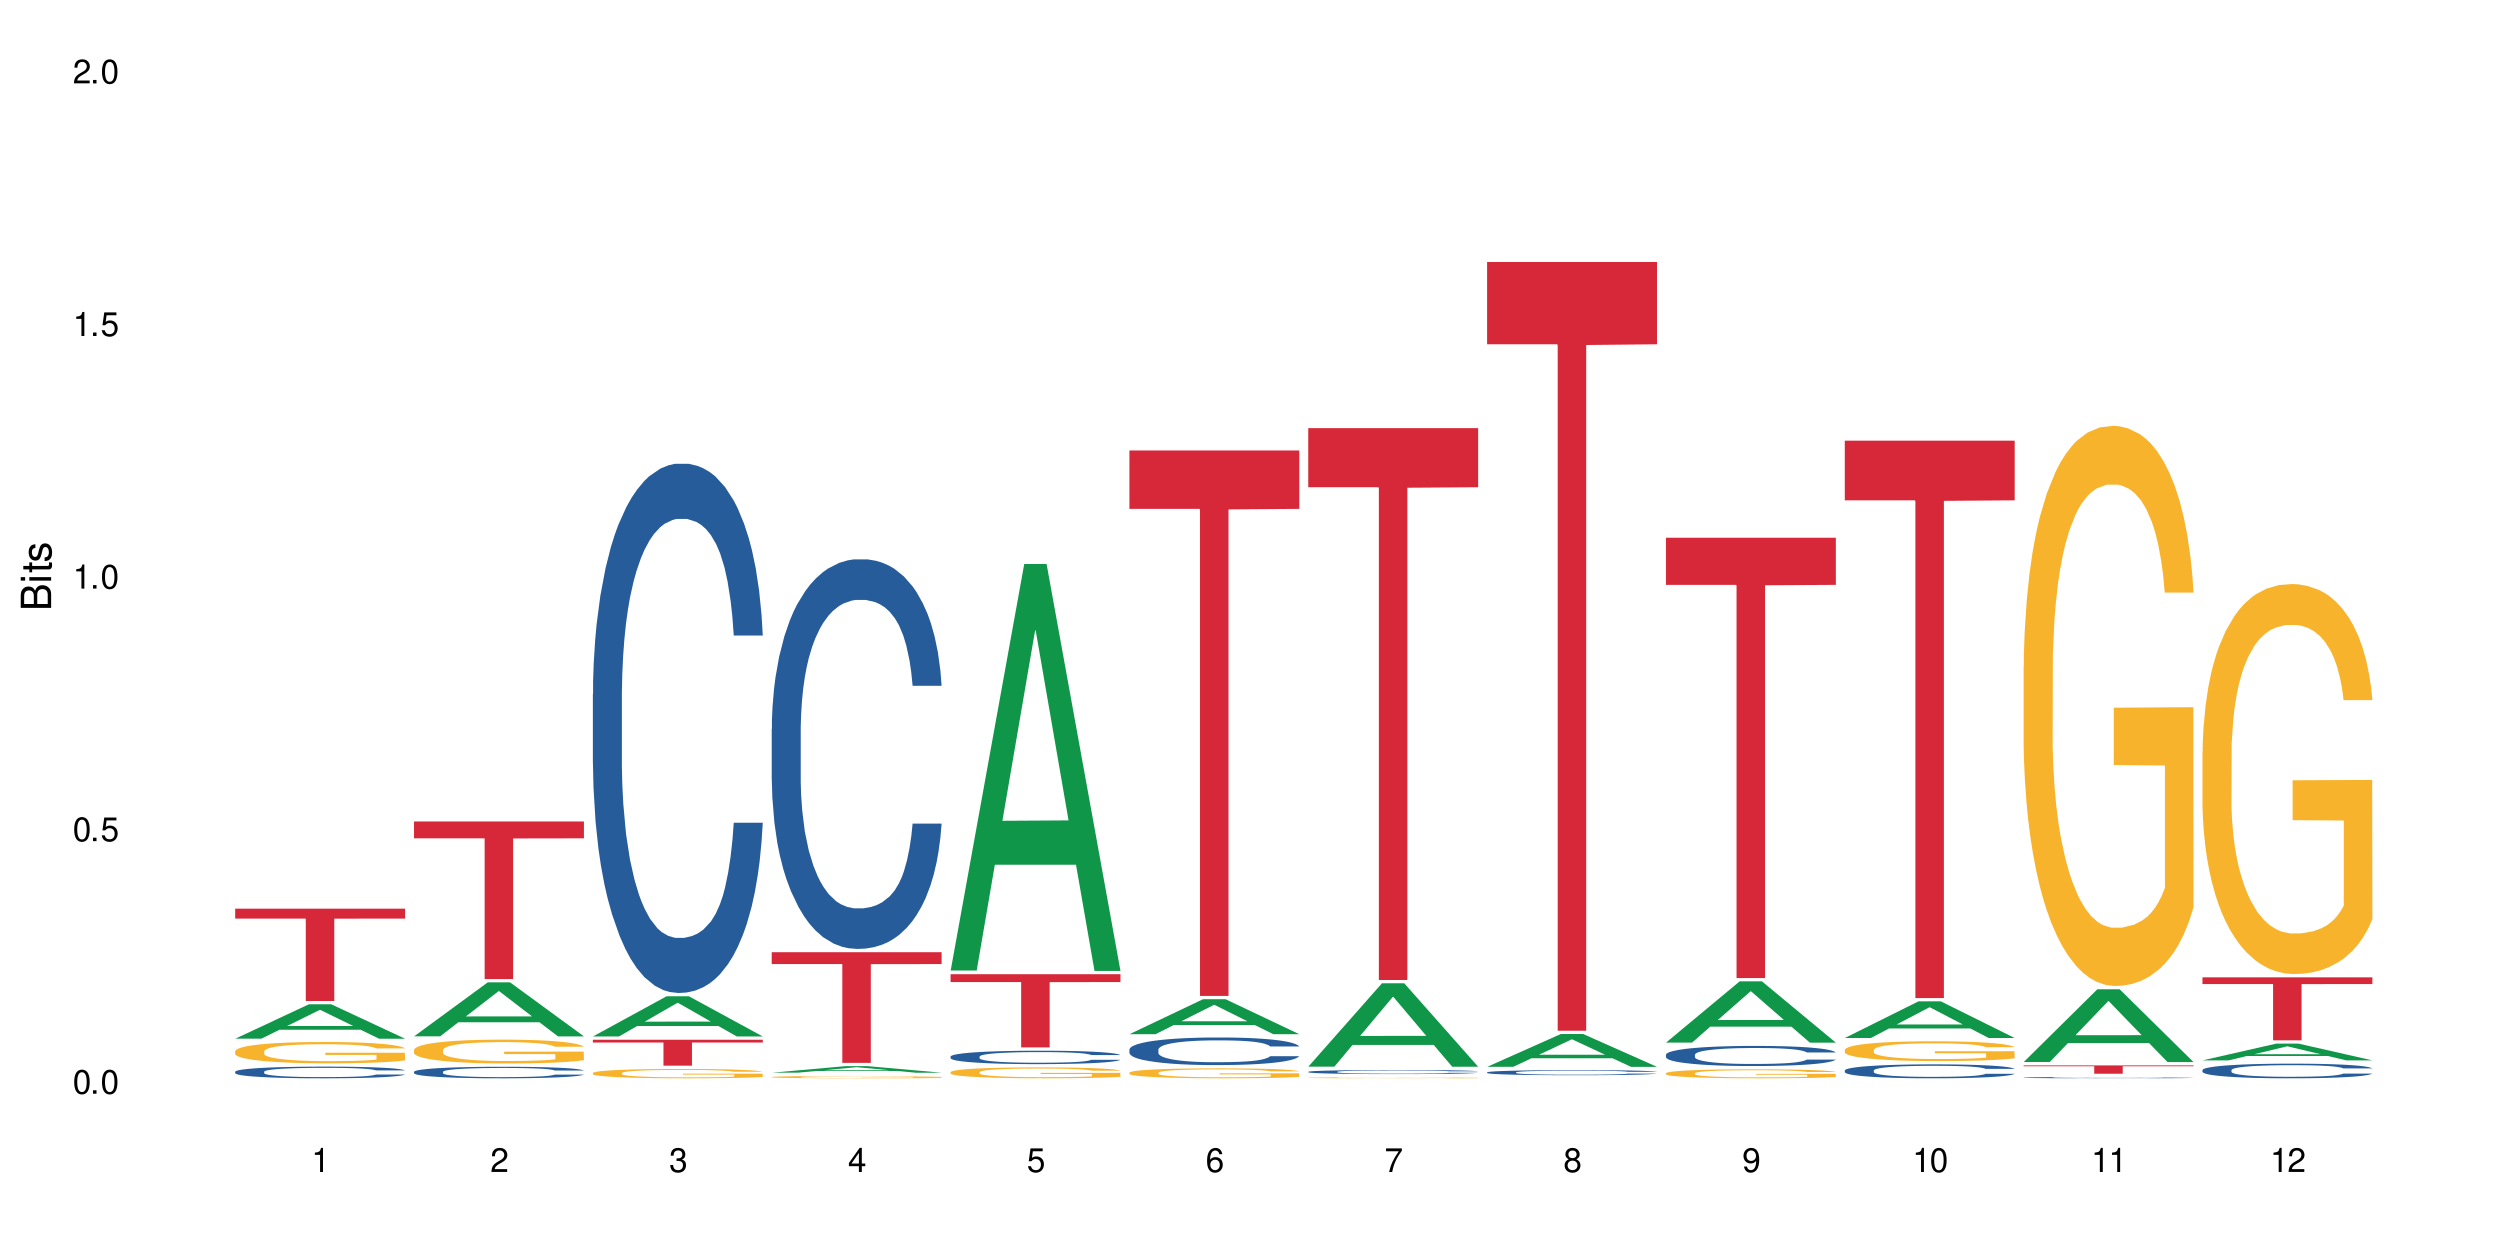 <?xml version="1.0" encoding="UTF-8"?>
<svg xmlns="http://www.w3.org/2000/svg" xmlns:xlink="http://www.w3.org/1999/xlink" width="720" height="360" viewBox="0 0 720 360">
<defs>
<g>
<g id="glyph-0-0">
</g>
<g id="glyph-0-1">
<path d="M 2.641 -6.938 C 2 -6.938 1.422 -6.656 1.078 -6.172 C 0.641 -5.562 0.406 -4.641 0.406 -3.359 C 0.406 -1.016 1.188 0.219 2.641 0.219 C 4.078 0.219 4.859 -1.016 4.859 -3.297 C 4.859 -4.641 4.656 -5.547 4.203 -6.172 C 3.844 -6.656 3.281 -6.938 2.641 -6.938 Z M 2.641 -6.188 C 3.547 -6.188 4 -5.25 4 -3.375 C 4 -1.406 3.562 -0.484 2.625 -0.484 C 1.734 -0.484 1.281 -1.438 1.281 -3.344 C 1.281 -5.25 1.734 -6.188 2.641 -6.188 Z M 2.641 -6.188 "/>
</g>
<g id="glyph-0-2">
<path d="M 1.828 -1 L 0.828 -1 L 0.828 0 L 1.828 0 Z M 1.828 -1 "/>
</g>
<g id="glyph-0-3">
<path d="M 4.562 -6.797 L 1.062 -6.797 L 0.547 -3.094 L 1.328 -3.094 C 1.719 -3.562 2.047 -3.734 2.578 -3.734 C 3.484 -3.734 4.062 -3.109 4.062 -2.094 C 4.062 -1.125 3.484 -0.531 2.578 -0.531 C 1.828 -0.531 1.375 -0.906 1.188 -1.672 L 0.328 -1.672 C 0.453 -1.109 0.547 -0.844 0.75 -0.594 C 1.125 -0.078 1.828 0.219 2.594 0.219 C 3.969 0.219 4.922 -0.781 4.922 -2.219 C 4.922 -3.562 4.031 -4.484 2.719 -4.484 C 2.25 -4.484 1.859 -4.359 1.469 -4.062 L 1.734 -5.969 L 4.562 -5.969 Z M 4.562 -6.797 "/>
</g>
<g id="glyph-0-4">
<path d="M 2.484 -4.938 L 2.484 0 L 3.328 0 L 3.328 -6.938 L 2.766 -6.938 C 2.469 -5.875 2.281 -5.734 0.984 -5.562 L 0.984 -4.938 Z M 2.484 -4.938 "/>
</g>
<g id="glyph-0-5">
<path d="M 4.859 -0.828 L 1.281 -0.828 C 1.359 -1.406 1.672 -1.781 2.5 -2.281 L 3.469 -2.828 C 4.406 -3.344 4.906 -4.062 4.906 -4.906 C 4.906 -5.484 4.672 -6.031 4.266 -6.406 C 3.859 -6.766 3.375 -6.938 2.719 -6.938 C 1.859 -6.938 1.219 -6.625 0.844 -6.031 C 0.609 -5.672 0.5 -5.234 0.484 -4.531 L 1.328 -4.531 C 1.359 -5.016 1.406 -5.281 1.531 -5.516 C 1.75 -5.938 2.188 -6.203 2.703 -6.203 C 3.469 -6.203 4.031 -5.641 4.031 -4.891 C 4.031 -4.344 3.719 -3.859 3.125 -3.516 L 2.234 -3 C 0.812 -2.172 0.406 -1.531 0.328 -0.016 L 4.859 -0.016 Z M 4.859 -0.828 "/>
</g>
<g id="glyph-0-6">
<path d="M 2.125 -3.188 L 2.578 -3.188 C 3.5 -3.188 3.984 -2.766 3.984 -1.922 C 3.984 -1.062 3.469 -0.531 2.594 -0.531 C 1.656 -0.531 1.203 -1 1.156 -2.016 L 0.312 -2.016 C 0.344 -1.453 0.438 -1.094 0.609 -0.781 C 0.953 -0.109 1.625 0.219 2.547 0.219 C 3.953 0.219 4.859 -0.625 4.859 -1.938 C 4.859 -2.828 4.516 -3.297 3.703 -3.594 C 4.344 -3.844 4.656 -4.328 4.656 -5.031 C 4.656 -6.219 3.875 -6.938 2.578 -6.938 C 1.203 -6.938 0.484 -6.172 0.453 -4.703 L 1.297 -4.703 C 1.312 -5.125 1.344 -5.359 1.453 -5.578 C 1.641 -5.969 2.062 -6.203 2.594 -6.203 C 3.344 -6.203 3.797 -5.75 3.797 -5 C 3.797 -4.516 3.609 -4.219 3.25 -4.047 C 3.016 -3.953 2.703 -3.922 2.125 -3.906 Z M 2.125 -3.188 "/>
</g>
<g id="glyph-0-7">
<path d="M 3.141 -1.672 L 3.141 0 L 3.984 0 L 3.984 -1.672 L 4.984 -1.672 L 4.984 -2.438 L 3.984 -2.438 L 3.984 -6.938 L 3.359 -6.938 L 0.266 -2.578 L 0.266 -1.672 Z M 3.141 -2.438 L 1 -2.438 L 3.141 -5.5 Z M 3.141 -2.438 "/>
</g>
<g id="glyph-0-8">
<path d="M 4.781 -5.125 C 4.609 -6.266 3.891 -6.938 2.844 -6.938 C 2.094 -6.938 1.422 -6.578 1.031 -5.953 C 0.594 -5.266 0.406 -4.422 0.406 -3.172 C 0.406 -2 0.578 -1.25 0.984 -0.641 C 1.359 -0.078 1.953 0.219 2.703 0.219 C 3.984 0.219 4.922 -0.75 4.922 -2.094 C 4.922 -3.375 4.062 -4.281 2.844 -4.281 C 2.172 -4.281 1.641 -4.031 1.281 -3.516 C 1.281 -5.234 1.828 -6.188 2.797 -6.188 C 3.391 -6.188 3.797 -5.797 3.938 -5.125 Z M 2.734 -3.531 C 3.547 -3.531 4.062 -2.953 4.062 -2.031 C 4.062 -1.156 3.484 -0.531 2.703 -0.531 C 1.922 -0.531 1.328 -1.188 1.328 -2.078 C 1.328 -2.938 1.906 -3.531 2.734 -3.531 Z M 2.734 -3.531 "/>
</g>
<g id="glyph-0-9">
<path d="M 4.984 -6.797 L 0.438 -6.797 L 0.438 -5.969 L 4.109 -5.969 C 2.5 -3.656 1.828 -2.234 1.328 0 L 2.219 0 C 2.594 -2.172 3.453 -4.047 4.984 -6.094 Z M 4.984 -6.797 "/>
</g>
<g id="glyph-0-10">
<path d="M 3.75 -3.656 C 4.469 -4.094 4.688 -4.438 4.688 -5.078 C 4.688 -6.172 3.844 -6.938 2.641 -6.938 C 1.438 -6.938 0.594 -6.172 0.594 -5.094 C 0.594 -4.438 0.812 -4.094 1.516 -3.656 C 0.734 -3.266 0.359 -2.703 0.359 -1.922 C 0.359 -0.656 1.281 0.219 2.641 0.219 C 3.984 0.219 4.922 -0.656 4.922 -1.922 C 4.922 -2.703 4.531 -3.266 3.75 -3.656 Z M 2.641 -6.188 C 3.359 -6.188 3.812 -5.75 3.812 -5.062 C 3.812 -4.406 3.344 -3.984 2.641 -3.984 C 1.922 -3.984 1.453 -4.406 1.453 -5.078 C 1.453 -5.75 1.922 -6.188 2.641 -6.188 Z M 2.641 -3.266 C 3.484 -3.266 4.062 -2.719 4.062 -1.906 C 4.062 -1.078 3.484 -0.531 2.625 -0.531 C 1.797 -0.531 1.219 -1.094 1.219 -1.906 C 1.219 -2.719 1.781 -3.266 2.641 -3.266 Z M 2.641 -3.266 "/>
</g>
<g id="glyph-0-11">
<path d="M 0.516 -1.578 C 0.672 -0.453 1.406 0.219 2.438 0.219 C 3.188 0.219 3.859 -0.141 4.266 -0.766 C 4.688 -1.453 4.891 -2.297 4.891 -3.547 C 4.891 -4.719 4.703 -5.453 4.312 -6.078 C 3.938 -6.641 3.344 -6.938 2.594 -6.938 C 1.297 -6.938 0.359 -5.969 0.359 -4.625 C 0.359 -3.344 1.234 -2.453 2.453 -2.453 C 3.094 -2.453 3.578 -2.672 4.016 -3.203 C 4 -1.484 3.469 -0.531 2.5 -0.531 C 1.906 -0.531 1.484 -0.906 1.359 -1.578 Z M 2.578 -6.203 C 3.375 -6.203 3.969 -5.531 3.969 -4.641 C 3.969 -3.797 3.391 -3.188 2.547 -3.188 C 1.734 -3.188 1.234 -3.766 1.234 -4.688 C 1.234 -5.562 1.797 -6.203 2.578 -6.203 Z M 2.578 -6.203 "/>
</g>
<g id="glyph-1-0">
</g>
<g id="glyph-1-1">
<path d="M 0 -0.953 L 0 -4.891 C 0 -5.719 -0.234 -6.344 -0.734 -6.797 C -1.188 -7.234 -1.812 -7.469 -2.5 -7.469 C -3.547 -7.469 -4.188 -7 -4.625 -5.875 C -4.984 -6.688 -5.625 -7.094 -6.531 -7.094 C -7.172 -7.094 -7.734 -6.859 -8.141 -6.391 C -8.562 -5.922 -8.75 -5.344 -8.75 -4.5 L -8.75 -0.953 Z M -4.984 -2.062 L -7.766 -2.062 L -7.766 -4.219 C -7.766 -4.844 -7.688 -5.203 -7.453 -5.5 C -7.219 -5.812 -6.859 -5.969 -6.375 -5.969 C -5.891 -5.969 -5.531 -5.812 -5.297 -5.5 C -5.062 -5.203 -4.984 -4.844 -4.984 -4.219 Z M -0.984 -2.062 L -4 -2.062 L -4 -4.781 C -4 -5.766 -3.438 -6.359 -2.484 -6.359 C -1.547 -6.359 -0.984 -5.766 -0.984 -4.781 Z M -0.984 -2.062 "/>
</g>
<g id="glyph-1-2">
<path d="M -6.281 -1.797 L -6.281 -0.797 L 0 -0.797 L 0 -1.797 Z M -8.75 -1.797 L -8.75 -0.797 L -7.484 -0.797 L -7.484 -1.797 Z M -8.75 -1.797 "/>
</g>
<g id="glyph-1-3">
<path d="M -6.281 -3.047 L -6.281 -2.016 L -8.016 -2.016 L -8.016 -1.016 L -6.281 -1.016 L -6.281 -0.172 L -5.469 -0.172 L -5.469 -1.016 L -0.719 -1.016 C -0.078 -1.016 0.281 -1.453 0.281 -2.234 C 0.281 -2.5 0.25 -2.719 0.188 -3.047 L -0.641 -3.047 C -0.609 -2.906 -0.594 -2.766 -0.594 -2.562 C -0.594 -2.141 -0.719 -2.016 -1.156 -2.016 L -5.469 -2.016 L -5.469 -3.047 Z M -6.281 -3.047 "/>
</g>
<g id="glyph-1-4">
<path d="M -4.531 -5.25 C -5.766 -5.25 -6.469 -4.422 -6.469 -2.969 C -6.469 -1.516 -5.719 -0.562 -4.547 -0.562 C -3.562 -0.562 -3.094 -1.062 -2.734 -2.562 L -2.516 -3.484 C -2.344 -4.188 -2.094 -4.469 -1.641 -4.469 C -1.047 -4.469 -0.641 -3.875 -0.641 -3 C -0.641 -2.453 -0.797 -2 -1.062 -1.75 C -1.25 -1.594 -1.422 -1.531 -1.875 -1.469 L -1.875 -0.406 C -0.422 -0.453 0.281 -1.266 0.281 -2.922 C 0.281 -4.5 -0.5 -5.516 -1.719 -5.516 C -2.656 -5.516 -3.172 -4.984 -3.469 -3.734 L -3.703 -2.766 C -3.891 -1.953 -4.156 -1.609 -4.594 -1.609 C -5.188 -1.609 -5.547 -2.125 -5.547 -2.938 C -5.547 -3.75 -5.203 -4.172 -4.531 -4.203 Z M -4.531 -5.25 "/>
</g>
</g>
</defs>
<rect x="-72" y="-36" width="864" height="432" fill="rgb(100%, 100%, 100%)" fill-opacity="1"/>
<path fill-rule="nonzero" fill="rgb(6.275%, 58.824%, 28.235%)" fill-opacity="1" d="M 67.73 299.145 L 67.785 299.137 L 88.957 289.234 L 95.387 289.234 L 116.664 299.156 L 109.188 299.156 L 103.855 296.566 L 80.488 296.566 L 75.258 299.145 L 67.73 299.145 L 82.734 295.496 L 101.711 295.484 L 92.25 290.855 L 92.145 290.848 L 92.039 290.875 L 82.684 295.484 L 82.734 295.496 Z M 67.73 299.145 "/>
<path fill-rule="nonzero" fill="rgb(14.51%, 36.078%, 60%)" fill-opacity="1" d="M 67.73 308.652 L 67.789 308.648 L 67.789 308.574 L 67.969 308.457 L 68.387 308.312 L 68.805 308.211 L 69.879 308.027 L 71.371 307.852 L 72.922 307.719 L 74.055 307.637 L 75.07 307.574 L 77.398 307.461 L 78.891 307.402 L 80.5 307.352 L 82.469 307.301 L 83.902 307.27 L 87.125 307.219 L 89.512 307.199 L 91.363 307.188 L 95.359 307.188 L 97.746 307.199 L 99.477 307.215 L 101.387 307.242 L 102.996 307.27 L 105.801 307.336 L 108.309 307.422 L 109.441 307.473 L 111.234 307.566 L 112.605 307.66 L 113.559 307.738 L 114.633 307.852 L 115.59 307.992 L 116.305 308.148 L 116.664 308.281 L 108.309 308.281 L 107.891 308.156 L 107.414 308.062 L 106.52 307.938 L 105.625 307.848 L 104.371 307.758 L 103.238 307.699 L 101.684 307.641 L 100.312 307.605 L 98.879 307.574 L 97.508 307.559 L 94.883 307.539 L 91.84 307.539 L 90.707 307.547 L 88.379 307.57 L 87.125 307.59 L 85.336 307.633 L 84.082 307.676 L 82.59 307.734 L 81.574 307.789 L 80.32 307.867 L 79.426 307.938 L 78.414 308.039 L 77.816 308.117 L 77.277 308.203 L 76.801 308.305 L 76.441 308.414 L 76.203 308.527 L 76.086 308.637 L 76.086 309.113 L 76.203 309.223 L 76.504 309.352 L 77.277 309.539 L 78.414 309.703 L 79.727 309.832 L 80.977 309.926 L 81.695 309.969 L 82.648 310.016 L 84.141 310.078 L 86.289 310.141 L 87.543 310.164 L 89.453 310.188 L 91.422 310.203 L 94.047 310.203 L 96.375 310.188 L 97.926 310.176 L 99.535 310.148 L 101.746 310.098 L 103.117 310.047 L 104.312 309.988 L 105.207 309.93 L 105.801 309.883 L 106.699 309.785 L 107.414 309.684 L 107.949 309.574 L 108.309 309.469 L 116.664 309.469 L 116.305 309.594 L 115.77 309.711 L 115.23 309.801 L 114.395 309.91 L 113.441 310.004 L 112.066 310.113 L 110.934 310.184 L 109.441 310.262 L 108.07 310.32 L 106.578 310.371 L 104.371 310.434 L 102.938 310.465 L 101.387 310.492 L 99.535 310.516 L 97.211 310.535 L 94.703 310.551 L 92.375 310.551 L 89.871 310.547 L 88.02 310.535 L 85.574 310.508 L 82.531 310.449 L 80.32 310.391 L 78.59 310.332 L 77.102 310.273 L 75.43 310.188 L 73.281 310.055 L 71.969 309.949 L 71.074 309.863 L 70.059 309.742 L 69.344 309.637 L 68.508 309.465 L 67.91 309.246 L 67.73 309.078 Z M 67.73 308.652 "/>
<path fill-rule="nonzero" fill="rgb(96.863%, 70.196%, 16.863%)" fill-opacity="1" d="M 67.73 302.73 L 67.789 302.727 L 67.789 302.613 L 68.031 302.359 L 68.625 302.012 L 69.402 301.727 L 70.238 301.5 L 70.773 301.383 L 71.668 301.215 L 72.445 301.094 L 74.414 300.84 L 76.922 300.605 L 78.293 300.504 L 79.844 300.406 L 82.051 300.301 L 83.066 300.262 L 86.172 300.172 L 89.691 300.117 L 93.57 300.098 L 95.359 300.105 L 97.805 300.125 L 101.148 300.188 L 103.059 300.246 L 104.551 300.301 L 106.102 300.375 L 108.012 300.484 L 109.801 300.621 L 111.234 300.754 L 112.664 300.922 L 113.859 301.102 L 114.871 301.301 L 115.77 301.535 L 116.305 301.73 L 116.664 301.93 L 108.367 301.93 L 107.891 301.73 L 107.355 301.582 L 106.461 301.395 L 105.562 301.262 L 104.668 301.152 L 102.996 301.008 L 101.566 300.918 L 99.777 300.84 L 98.047 300.789 L 96.074 300.754 L 94.883 300.742 L 91.719 300.742 L 88.855 300.785 L 87.184 300.828 L 85.992 300.875 L 84.32 300.957 L 83.305 301.023 L 82.707 301.07 L 80.918 301.242 L 79.727 301.402 L 79.07 301.508 L 78.234 301.676 L 77.637 301.828 L 76.98 302.051 L 76.621 302.219 L 76.145 302.602 L 76.086 303.613 L 76.266 303.824 L 76.621 304.055 L 77.102 304.258 L 77.816 304.473 L 78.531 304.633 L 79.785 304.852 L 80.859 305 L 81.695 305.094 L 83.305 305.246 L 83.961 305.297 L 85.512 305.398 L 87.125 305.477 L 89.094 305.543 L 90.586 305.578 L 92.973 305.605 L 96.016 305.605 L 99.598 305.57 L 101.863 305.527 L 103.414 305.48 L 104.43 305.441 L 105.684 305.379 L 106.578 305.324 L 107.414 305.262 L 108.43 305.168 L 108.43 303.824 L 93.688 303.82 L 93.688 303.191 L 116.602 303.188 L 116.664 305.379 L 115.41 305.531 L 113.859 305.676 L 112.367 305.789 L 110.816 305.887 L 108.605 305.992 L 106.816 306.059 L 104.07 306.137 L 101.566 306.188 L 98.941 306.223 L 96.613 306.238 L 93.867 306.246 L 91.422 306.234 L 88.797 306.199 L 86.707 306.156 L 84.797 306.098 L 82.887 306.027 L 80.5 305.906 L 78.949 305.812 L 77.34 305.695 L 75.727 305.555 L 74.297 305.402 L 73.34 305.285 L 72.387 305.148 L 71.371 304.98 L 70.418 304.789 L 69.699 304.617 L 69.043 304.422 L 68.566 304.234 L 68.09 303.984 L 67.852 303.781 L 67.73 303.605 Z M 67.73 302.73 "/>
<path fill-rule="nonzero" fill="rgb(83.922%, 15.686%, 22.353%)" fill-opacity="1" d="M 67.73 261.703 L 116.664 261.703 L 116.664 264.551 L 96.27 264.574 L 96.27 288.293 L 88.066 288.293 L 88.066 264.602 L 87.945 264.551 L 67.73 264.551 Z M 67.73 261.703 "/>
<path fill-rule="nonzero" fill="rgb(6.275%, 58.824%, 28.235%)" fill-opacity="1" d="M 119.238 298.461 L 119.289 298.445 L 140.465 282.914 L 146.895 282.914 L 168.172 298.477 L 160.695 298.477 L 155.363 294.414 L 131.996 294.414 L 126.766 298.461 L 119.238 298.461 L 134.242 292.734 L 153.219 292.719 L 143.758 285.457 L 143.652 285.441 L 143.547 285.484 L 134.191 292.719 L 134.242 292.734 Z M 119.238 298.461 "/>
<path fill-rule="nonzero" fill="rgb(14.51%, 36.078%, 60%)" fill-opacity="1" d="M 119.238 308.676 L 119.297 308.672 L 119.297 308.598 L 119.477 308.484 L 119.895 308.336 L 120.312 308.238 L 121.387 308.059 L 122.879 307.887 L 124.43 307.75 L 125.562 307.672 L 126.578 307.613 L 128.906 307.5 L 130.398 307.441 L 132.008 307.391 L 133.977 307.34 L 135.41 307.309 L 138.633 307.258 L 141.02 307.238 L 142.871 307.23 L 146.867 307.23 L 149.254 307.242 L 150.984 307.258 L 152.895 307.281 L 154.504 307.309 L 157.309 307.375 L 159.816 307.461 L 160.949 307.508 L 162.742 307.602 L 164.113 307.695 L 165.066 307.773 L 166.141 307.887 L 167.098 308.023 L 167.812 308.176 L 168.172 308.309 L 159.816 308.309 L 159.398 308.188 L 158.922 308.09 L 158.027 307.969 L 157.133 307.879 L 155.879 307.789 L 154.746 307.734 L 153.191 307.676 L 151.82 307.641 L 150.387 307.613 L 149.016 307.594 L 146.391 307.574 L 143.348 307.574 L 142.211 307.582 L 139.887 307.605 L 138.633 307.625 L 136.844 307.668 L 135.59 307.707 L 134.098 307.77 L 133.082 307.82 L 131.828 307.898 L 130.934 307.969 L 129.922 308.07 L 129.324 308.145 L 128.785 308.23 L 128.309 308.332 L 127.949 308.438 L 127.711 308.551 L 127.594 308.66 L 127.594 309.129 L 127.711 309.238 L 128.012 309.367 L 128.785 309.555 L 129.922 309.715 L 131.234 309.84 L 132.484 309.934 L 133.203 309.977 L 134.156 310.023 L 135.648 310.086 L 137.797 310.145 L 139.051 310.168 L 140.961 310.195 L 142.93 310.207 L 145.555 310.207 L 147.883 310.195 L 149.434 310.18 L 151.043 310.152 L 153.254 310.102 L 154.625 310.055 L 155.816 309.996 L 156.715 309.938 L 157.309 309.891 L 158.207 309.797 L 158.922 309.691 L 159.457 309.586 L 159.816 309.484 L 168.172 309.484 L 167.812 309.605 L 167.277 309.723 L 166.738 309.812 L 165.902 309.918 L 164.949 310.012 L 163.574 310.117 L 162.441 310.188 L 160.949 310.262 L 159.578 310.32 L 158.086 310.371 L 155.879 310.434 L 154.445 310.465 L 152.895 310.492 L 151.043 310.516 L 148.719 310.535 L 146.211 310.551 L 143.883 310.551 L 141.379 310.547 L 139.527 310.535 L 137.082 310.508 L 134.039 310.453 L 131.828 310.395 L 130.098 310.336 L 128.605 310.277 L 126.938 310.195 L 124.789 310.059 L 123.477 309.957 L 122.582 309.871 L 121.566 309.754 L 120.852 309.648 L 120.016 309.477 L 119.418 309.262 L 119.238 309.094 Z M 119.238 308.676 "/>
<path fill-rule="nonzero" fill="rgb(96.863%, 70.196%, 16.863%)" fill-opacity="1" d="M 119.238 302.359 L 119.297 302.352 L 119.297 302.227 L 119.535 301.945 L 120.133 301.559 L 120.91 301.238 L 121.746 300.988 L 122.281 300.855 L 123.176 300.668 L 123.953 300.527 L 125.922 300.246 L 128.43 299.984 L 129.801 299.871 L 131.352 299.766 L 133.559 299.645 L 134.574 299.602 L 137.676 299.5 L 141.199 299.438 L 145.078 299.418 L 146.867 299.426 L 149.312 299.449 L 152.656 299.52 L 154.566 299.582 L 156.059 299.645 L 157.609 299.727 L 159.52 299.852 L 161.309 300.004 L 162.742 300.152 L 164.172 300.34 L 165.367 300.543 L 166.379 300.762 L 167.277 301.023 L 167.812 301.242 L 168.172 301.465 L 159.875 301.465 L 159.398 301.242 L 158.863 301.074 L 157.965 300.867 L 157.07 300.719 L 156.176 300.598 L 154.504 300.434 L 153.074 300.336 L 151.281 300.246 L 149.551 300.191 L 147.582 300.152 L 146.391 300.141 L 143.227 300.141 L 140.363 300.184 L 138.691 300.234 L 137.5 300.285 L 135.828 300.379 L 134.812 300.453 L 134.215 300.504 L 132.426 300.699 L 131.234 300.875 L 130.578 300.992 L 129.742 301.18 L 129.145 301.352 L 128.488 301.602 L 128.129 301.789 L 127.652 302.215 L 127.594 303.344 L 127.773 303.582 L 128.129 303.84 L 128.605 304.066 L 129.324 304.305 L 130.039 304.484 L 131.293 304.73 L 132.367 304.895 L 133.203 305 L 134.812 305.168 L 135.469 305.227 L 137.02 305.34 L 138.633 305.426 L 140.602 305.5 L 142.094 305.539 L 144.48 305.57 L 147.523 305.57 L 151.105 305.531 L 153.371 305.48 L 154.922 305.434 L 155.938 305.387 L 157.191 305.32 L 158.086 305.258 L 158.922 305.188 L 159.938 305.082 L 159.938 303.582 L 145.195 303.574 L 145.195 302.875 L 168.109 302.867 L 168.172 305.32 L 166.918 305.488 L 165.367 305.652 L 163.875 305.777 L 162.324 305.883 L 160.113 306.004 L 158.324 306.078 L 155.578 306.164 L 153.074 306.223 L 150.449 306.258 L 148.121 306.277 L 145.375 306.285 L 142.93 306.273 L 140.305 306.234 L 138.215 306.184 L 136.305 306.121 L 134.395 306.039 L 132.008 305.91 L 130.457 305.801 L 128.848 305.672 L 127.234 305.512 L 125.801 305.344 L 124.848 305.211 L 123.895 305.062 L 122.879 304.875 L 121.926 304.66 L 121.207 304.465 L 120.551 304.246 L 120.074 304.039 L 119.598 303.758 L 119.359 303.531 L 119.238 303.336 Z M 119.238 302.359 "/>
<path fill-rule="nonzero" fill="rgb(83.922%, 15.686%, 22.353%)" fill-opacity="1" d="M 119.238 236.578 L 168.172 236.578 L 168.172 241.438 L 147.777 241.477 L 147.777 281.969 L 139.574 281.969 L 139.574 241.52 L 139.453 241.438 L 119.238 241.438 Z M 119.238 236.578 "/>
<path fill-rule="nonzero" fill="rgb(6.275%, 58.824%, 28.235%)" fill-opacity="1" d="M 170.746 298.496 L 170.797 298.484 L 191.973 286.926 L 198.402 286.926 L 219.68 298.508 L 212.203 298.508 L 206.871 295.484 L 183.504 295.484 L 178.273 298.496 L 170.746 298.496 L 185.75 294.234 L 204.727 294.223 L 195.266 288.82 L 195.16 288.809 L 195.055 288.84 L 185.699 294.223 L 185.75 294.234 Z M 170.746 298.496 "/>
<path fill-rule="nonzero" fill="rgb(14.51%, 36.078%, 60%)" fill-opacity="1" d="M 170.746 199.891 L 170.805 199.754 L 170.805 196.41 L 170.984 191.113 L 171.402 184.43 L 171.82 179.832 L 172.895 171.613 L 174.387 163.672 L 175.938 157.543 L 177.07 153.922 L 178.086 151.133 L 180.414 145.98 L 181.906 143.332 L 183.516 140.965 L 185.484 138.598 L 186.918 137.203 L 190.141 134.977 L 192.527 134 L 194.375 133.582 L 198.375 133.582 L 200.762 134.141 L 202.492 134.836 L 204.402 135.949 L 206.012 137.203 L 208.816 140.27 L 211.324 144.168 L 212.457 146.398 L 214.25 150.715 L 215.621 154.895 L 216.574 158.516 L 217.648 163.672 L 218.605 169.941 L 219.32 177.047 L 219.68 183.035 L 211.324 183.035 L 210.906 177.465 L 210.43 173.145 L 209.535 167.434 L 208.641 163.395 L 207.387 159.352 L 206.25 156.707 L 204.699 154.059 L 203.328 152.387 L 201.895 151.133 L 200.523 150.297 L 197.898 149.461 L 194.855 149.461 L 193.719 149.742 L 191.395 150.855 L 190.141 151.832 L 188.352 153.781 L 187.098 155.594 L 185.605 158.379 L 184.59 160.746 L 183.336 164.367 L 182.441 167.574 L 181.426 172.168 L 180.832 175.652 L 180.293 179.555 L 179.816 184.148 L 179.457 189.027 L 179.219 194.18 L 179.102 199.195 L 179.102 220.789 L 179.219 225.801 L 179.52 231.652 L 180.293 240.152 L 181.426 247.535 L 182.742 253.387 L 183.992 257.562 L 184.711 259.516 L 185.664 261.742 L 187.156 264.531 L 189.305 267.316 L 190.559 268.43 L 192.469 269.543 L 194.438 270.102 L 197.062 270.102 L 199.391 269.543 L 200.941 268.848 L 202.551 267.734 L 204.762 265.367 L 206.133 263.137 L 207.324 260.488 L 208.223 257.844 L 208.816 255.613 L 209.711 251.297 L 210.43 246.559 L 210.965 241.684 L 211.324 236.945 L 219.68 236.945 L 219.32 242.52 L 218.785 247.953 L 218.246 251.992 L 217.41 256.867 L 216.457 261.188 L 215.082 266.062 L 213.949 269.266 L 212.457 272.75 L 211.086 275.395 L 209.594 277.762 L 207.387 280.551 L 205.953 281.941 L 204.402 283.195 L 202.551 284.312 L 200.227 285.285 L 197.719 285.844 L 195.391 285.984 L 192.887 285.703 L 191.035 285.148 L 188.59 283.895 L 185.547 281.387 L 183.336 278.738 L 181.605 276.094 L 180.113 273.305 L 178.445 269.543 L 176.297 263.414 L 174.984 258.68 L 174.086 254.777 L 173.074 249.344 L 172.355 244.469 L 171.523 236.668 L 170.926 226.777 L 170.746 219.117 Z M 170.746 199.891 "/>
<path fill-rule="nonzero" fill="rgb(96.863%, 70.196%, 16.863%)" fill-opacity="1" d="M 170.746 309.016 L 170.805 309.012 L 170.805 308.965 L 171.043 308.852 L 171.641 308.699 L 172.418 308.574 L 173.254 308.477 L 173.789 308.426 L 174.684 308.352 L 175.461 308.297 L 177.43 308.188 L 179.938 308.086 L 181.309 308.039 L 182.859 308 L 185.066 307.953 L 186.082 307.934 L 189.184 307.895 L 192.707 307.871 L 196.586 307.863 L 198.375 307.867 L 200.82 307.875 L 204.164 307.902 L 206.074 307.926 L 207.566 307.953 L 209.117 307.984 L 211.027 308.031 L 212.816 308.094 L 214.25 308.152 L 215.68 308.223 L 216.875 308.305 L 217.887 308.391 L 218.785 308.492 L 219.32 308.578 L 219.68 308.664 L 211.383 308.664 L 210.906 308.578 L 210.371 308.512 L 209.473 308.43 L 208.578 308.371 L 207.684 308.324 L 206.012 308.262 L 204.582 308.223 L 202.789 308.188 L 201.059 308.164 L 199.09 308.152 L 197.898 308.145 L 194.734 308.145 L 191.871 308.164 L 190.199 308.184 L 189.008 308.203 L 187.336 308.238 L 186.32 308.27 L 185.723 308.289 L 183.934 308.363 L 182.742 308.434 L 182.086 308.48 L 181.25 308.555 L 180.652 308.621 L 179.996 308.719 L 179.637 308.793 L 179.16 308.957 L 179.102 309.402 L 179.281 309.492 L 179.637 309.594 L 180.113 309.684 L 180.832 309.777 L 181.547 309.848 L 182.801 309.941 L 183.875 310.008 L 184.711 310.047 L 186.32 310.113 L 186.977 310.137 L 188.527 310.18 L 190.141 310.215 L 192.109 310.246 L 193.602 310.262 L 195.988 310.273 L 199.031 310.273 L 202.613 310.258 L 204.879 310.238 L 206.43 310.219 L 207.445 310.199 L 208.699 310.176 L 209.594 310.148 L 210.43 310.121 L 211.445 310.082 L 211.445 309.492 L 196.703 309.492 L 196.703 309.215 L 219.617 309.215 L 219.68 310.176 L 218.426 310.242 L 216.875 310.305 L 215.383 310.352 L 213.832 310.395 L 211.621 310.441 L 209.832 310.473 L 207.086 310.504 L 204.582 310.527 L 201.957 310.543 L 199.629 310.551 L 196.883 310.551 L 194.438 310.547 L 191.812 310.531 L 189.723 310.512 L 187.812 310.488 L 185.902 310.457 L 183.516 310.406 L 181.965 310.363 L 180.355 310.312 L 178.742 310.25 L 177.309 310.184 L 176.355 310.133 L 175.402 310.074 L 174.387 310 L 173.43 309.918 L 172.715 309.84 L 172.059 309.754 L 171.582 309.672 L 171.105 309.562 L 170.867 309.473 L 170.746 309.398 Z M 170.746 309.016 "/>
<path fill-rule="nonzero" fill="rgb(83.922%, 15.686%, 22.353%)" fill-opacity="1" d="M 170.746 299.449 L 219.68 299.449 L 219.68 300.25 L 199.285 300.258 L 199.285 306.918 L 191.078 306.918 L 191.078 300.266 L 190.961 300.25 L 170.746 300.25 Z M 170.746 299.449 "/>
<path fill-rule="nonzero" fill="rgb(6.275%, 58.824%, 28.235%)" fill-opacity="1" d="M 222.254 308.934 L 222.305 308.934 L 243.48 307.051 L 249.91 307.051 L 271.188 308.938 L 263.711 308.938 L 258.379 308.445 L 235.008 308.445 L 229.781 308.934 L 222.254 308.934 L 237.258 308.242 L 256.234 308.238 L 246.773 307.359 L 246.668 307.359 L 246.562 307.363 L 237.207 308.238 L 237.258 308.242 Z M 222.254 308.934 "/>
<path fill-rule="nonzero" fill="rgb(14.51%, 36.078%, 60%)" fill-opacity="1" d="M 222.254 209.914 L 222.312 209.812 L 222.312 207.352 L 222.492 203.453 L 222.91 198.531 L 223.328 195.145 L 224.402 189.094 L 225.895 183.25 L 227.445 178.738 L 228.578 176.07 L 229.594 174.02 L 231.922 170.227 L 233.414 168.277 L 235.023 166.531 L 236.992 164.789 L 238.426 163.762 L 241.648 162.121 L 244.035 161.406 L 245.883 161.098 L 249.883 161.098 L 252.27 161.508 L 254 162.02 L 255.91 162.84 L 257.52 163.762 L 260.324 166.02 L 262.832 168.891 L 263.965 170.531 L 265.754 173.711 L 267.129 176.789 L 268.082 179.453 L 269.156 183.25 L 270.113 187.863 L 270.828 193.094 L 271.188 197.504 L 262.832 197.504 L 262.414 193.402 L 261.938 190.223 L 261.043 186.02 L 260.145 183.043 L 258.895 180.07 L 257.758 178.121 L 256.207 176.172 L 254.836 174.941 L 253.402 174.02 L 252.031 173.402 L 249.406 172.789 L 246.363 172.789 L 245.227 172.992 L 242.902 173.812 L 241.648 174.531 L 239.855 175.969 L 238.605 177.301 L 237.113 179.352 L 236.098 181.098 L 234.844 183.762 L 233.949 186.121 L 232.934 189.504 L 232.34 192.07 L 231.801 194.941 L 231.324 198.324 L 230.965 201.914 L 230.727 205.711 L 230.609 209.402 L 230.609 225.297 L 230.727 228.992 L 231.027 233.297 L 231.801 239.555 L 232.934 244.988 L 234.25 249.297 L 235.5 252.375 L 236.219 253.809 L 237.172 255.449 L 238.664 257.5 L 240.812 259.555 L 242.066 260.375 L 243.977 261.195 L 245.945 261.605 L 248.57 261.605 L 250.898 261.195 L 252.449 260.68 L 254.059 259.859 L 256.266 258.117 L 257.641 256.477 L 258.832 254.527 L 259.73 252.578 L 260.324 250.938 L 261.219 247.758 L 261.938 244.273 L 262.473 240.684 L 262.832 237.195 L 271.188 237.195 L 270.828 241.297 L 270.289 245.297 L 269.754 248.273 L 268.918 251.859 L 267.965 255.039 L 266.59 258.629 L 265.457 260.988 L 263.965 263.555 L 262.594 265.5 L 261.102 267.246 L 258.895 269.297 L 257.461 270.32 L 255.91 271.246 L 254.059 272.066 L 251.73 272.781 L 249.227 273.191 L 246.898 273.297 L 244.391 273.09 L 242.543 272.68 L 240.098 271.758 L 237.051 269.91 L 234.844 267.961 L 233.113 266.016 L 231.621 263.965 L 229.953 261.195 L 227.805 256.68 L 226.492 253.195 L 225.594 250.324 L 224.582 246.324 L 223.863 242.734 L 223.031 236.988 L 222.434 229.707 L 222.254 224.066 Z M 222.254 209.914 "/>
<path fill-rule="nonzero" fill="rgb(96.863%, 70.196%, 16.863%)" fill-opacity="1" d="M 222.254 310.168 L 222.312 310.168 L 222.312 310.156 L 222.551 310.129 L 223.148 310.09 L 223.926 310.059 L 224.762 310.035 L 225.297 310.02 L 226.191 310.004 L 226.969 309.988 L 228.938 309.961 L 231.445 309.934 L 232.816 309.926 L 234.367 309.914 L 236.574 309.902 L 237.59 309.898 L 240.691 309.887 L 244.215 309.883 L 248.094 309.879 L 249.883 309.879 L 252.328 309.883 L 255.672 309.891 L 257.582 309.895 L 259.07 309.902 L 260.625 309.91 L 262.535 309.922 L 264.324 309.938 L 265.754 309.953 L 267.188 309.969 L 268.383 309.988 L 269.395 310.012 L 270.289 310.039 L 270.828 310.059 L 271.188 310.082 L 262.891 310.082 L 262.414 310.059 L 261.875 310.043 L 260.98 310.023 L 260.086 310.008 L 259.191 309.996 L 257.52 309.98 L 256.09 309.969 L 254.297 309.961 L 252.566 309.957 L 250.598 309.953 L 249.406 309.949 L 246.242 309.949 L 243.379 309.953 L 241.707 309.961 L 240.516 309.965 L 238.844 309.973 L 237.828 309.98 L 237.23 309.984 L 235.441 310.004 L 234.25 310.023 L 233.59 310.035 L 232.758 310.051 L 232.16 310.07 L 231.504 310.094 L 231.145 310.113 L 230.668 310.152 L 230.609 310.266 L 230.785 310.289 L 231.145 310.312 L 231.621 310.336 L 232.34 310.359 L 233.055 310.375 L 234.309 310.398 L 235.383 310.414 L 236.219 310.426 L 237.828 310.441 L 238.484 310.449 L 240.035 310.461 L 241.648 310.469 L 243.617 310.477 L 245.109 310.48 L 250.539 310.48 L 254.121 310.477 L 256.387 310.473 L 257.938 310.469 L 258.953 310.465 L 260.207 310.457 L 261.102 310.453 L 261.938 310.445 L 262.949 310.434 L 262.949 310.289 L 248.211 310.285 L 248.211 310.219 L 271.125 310.219 L 271.188 310.457 L 269.934 310.473 L 268.383 310.488 L 266.891 310.504 L 265.34 310.512 L 263.129 310.523 L 261.34 310.531 L 258.594 310.539 L 256.09 310.547 L 253.465 310.551 L 245.945 310.551 L 243.32 310.547 L 241.23 310.543 L 237.41 310.527 L 235.023 310.516 L 233.473 310.504 L 231.859 310.492 L 230.25 310.477 L 228.816 310.461 L 227.863 310.445 L 226.91 310.434 L 225.895 310.414 L 224.938 310.395 L 224.223 310.375 L 223.566 310.352 L 223.09 310.332 L 222.613 310.305 L 222.375 310.281 L 222.254 310.262 Z M 222.254 310.168 "/>
<path fill-rule="nonzero" fill="rgb(83.922%, 15.686%, 22.353%)" fill-opacity="1" d="M 222.254 274.238 L 271.188 274.238 L 271.188 277.652 L 250.793 277.68 L 250.793 306.105 L 242.586 306.105 L 242.586 277.711 L 242.469 277.652 L 222.254 277.652 Z M 222.254 274.238 "/>
<path fill-rule="nonzero" fill="rgb(6.275%, 58.824%, 28.235%)" fill-opacity="1" d="M 273.762 279.523 L 273.812 279.414 L 294.984 162.434 L 301.418 162.434 L 322.695 279.633 L 315.219 279.633 L 309.887 249.039 L 286.516 249.039 L 281.289 279.523 L 273.762 279.523 L 288.766 236.387 L 307.742 236.273 L 298.281 181.582 L 298.176 181.473 L 298.07 181.801 L 288.711 236.273 L 288.766 236.387 Z M 273.762 279.523 "/>
<path fill-rule="nonzero" fill="rgb(14.51%, 36.078%, 60%)" fill-opacity="1" d="M 273.762 304.285 L 273.82 304.281 L 273.82 304.199 L 274 304.062 L 274.418 303.895 L 274.836 303.777 L 275.91 303.57 L 277.402 303.367 L 278.953 303.211 L 280.086 303.121 L 281.102 303.051 L 283.43 302.918 L 284.922 302.852 L 286.531 302.793 L 288.5 302.734 L 289.934 302.695 L 293.156 302.641 L 295.543 302.617 L 297.391 302.605 L 301.391 302.605 L 303.777 302.621 L 305.508 302.637 L 307.418 302.664 L 309.027 302.695 L 311.832 302.773 L 314.34 302.875 L 315.473 302.93 L 317.262 303.039 L 318.637 303.145 L 319.59 303.238 L 320.664 303.367 L 321.621 303.527 L 322.336 303.707 L 322.695 303.859 L 314.34 303.859 L 313.922 303.719 L 313.445 303.609 L 312.551 303.465 L 311.652 303.359 L 310.402 303.258 L 309.266 303.191 L 307.715 303.125 L 306.344 303.082 L 304.91 303.051 L 303.539 303.027 L 300.914 303.008 L 297.871 303.008 L 296.734 303.016 L 294.41 303.043 L 293.156 303.066 L 291.363 303.117 L 290.113 303.164 L 288.621 303.234 L 287.605 303.293 L 286.352 303.387 L 285.457 303.465 L 284.441 303.582 L 283.848 303.672 L 283.309 303.77 L 282.832 303.887 L 282.473 304.012 L 282.234 304.141 L 282.117 304.27 L 282.117 304.816 L 282.234 304.941 L 282.535 305.09 L 283.309 305.305 L 284.441 305.492 L 285.754 305.641 L 287.008 305.746 L 287.727 305.797 L 288.68 305.852 L 290.172 305.922 L 292.32 305.992 L 293.574 306.023 L 295.484 306.051 L 297.453 306.066 L 300.078 306.066 L 302.406 306.051 L 303.957 306.031 L 305.566 306.004 L 307.773 305.945 L 309.148 305.887 L 310.34 305.82 L 311.234 305.754 L 311.832 305.699 L 312.727 305.59 L 313.445 305.469 L 313.98 305.344 L 314.34 305.223 L 322.695 305.223 L 322.336 305.367 L 321.797 305.504 L 321.262 305.605 L 320.426 305.73 L 319.473 305.84 L 318.098 305.961 L 316.965 306.043 L 315.473 306.133 L 314.102 306.199 L 312.609 306.258 L 310.402 306.328 L 308.969 306.363 L 307.418 306.398 L 305.566 306.426 L 303.238 306.449 L 300.734 306.465 L 298.406 306.469 L 295.898 306.461 L 294.051 306.445 L 291.605 306.414 L 288.559 306.352 L 286.352 306.285 L 284.621 306.215 L 283.129 306.145 L 281.461 306.051 L 279.312 305.895 L 278 305.773 L 277.102 305.676 L 276.09 305.539 L 275.371 305.414 L 274.535 305.219 L 273.941 304.969 L 273.762 304.773 Z M 273.762 304.285 "/>
<path fill-rule="nonzero" fill="rgb(96.863%, 70.196%, 16.863%)" fill-opacity="1" d="M 273.762 308.758 L 273.82 308.754 L 273.82 308.695 L 274.059 308.566 L 274.656 308.391 L 275.434 308.242 L 276.27 308.129 L 276.805 308.066 L 277.699 307.98 L 278.477 307.918 L 280.445 307.789 L 282.949 307.668 L 284.324 307.617 L 285.875 307.57 L 288.082 307.516 L 289.098 307.496 L 292.199 307.449 L 295.723 307.418 L 299.602 307.41 L 301.391 307.414 L 303.836 307.426 L 307.18 307.457 L 309.09 307.484 L 310.578 307.516 L 312.133 307.551 L 314.039 307.609 L 315.832 307.68 L 317.262 307.746 L 318.695 307.832 L 319.891 307.926 L 320.902 308.023 L 321.797 308.145 L 322.336 308.246 L 322.695 308.348 L 314.398 308.348 L 313.922 308.246 L 313.383 308.168 L 312.488 308.074 L 311.594 308.004 L 310.699 307.949 L 309.027 307.875 L 307.598 307.828 L 305.805 307.789 L 304.074 307.766 L 302.105 307.746 L 300.914 307.742 L 297.75 307.742 L 294.887 307.762 L 293.215 307.785 L 292.02 307.809 L 290.352 307.852 L 289.336 307.883 L 288.738 307.906 L 286.949 307.996 L 285.754 308.078 L 285.098 308.133 L 284.266 308.219 L 283.668 308.293 L 283.012 308.41 L 282.652 308.496 L 282.176 308.691 L 282.117 309.207 L 282.293 309.316 L 282.652 309.434 L 283.129 309.535 L 283.848 309.645 L 284.562 309.73 L 285.816 309.84 L 286.891 309.914 L 287.727 309.965 L 289.336 310.043 L 289.992 310.066 L 291.543 310.117 L 293.156 310.16 L 295.125 310.195 L 296.617 310.211 L 299.004 310.227 L 302.047 310.227 L 305.625 310.207 L 307.895 310.184 L 309.445 310.16 L 310.461 310.141 L 311.715 310.109 L 312.609 310.082 L 313.445 310.051 L 314.457 310 L 314.457 309.316 L 299.719 309.312 L 299.719 308.992 L 322.633 308.988 L 322.695 310.109 L 321.441 310.188 L 319.891 310.262 L 318.398 310.32 L 316.844 310.367 L 314.637 310.422 L 312.848 310.457 L 310.102 310.496 L 307.598 310.523 L 304.969 310.539 L 302.645 310.551 L 299.898 310.551 L 297.453 310.547 L 294.824 310.527 L 292.738 310.508 L 290.828 310.477 L 288.918 310.441 L 286.531 310.379 L 284.98 310.332 L 283.367 310.27 L 281.758 310.199 L 280.324 310.121 L 279.371 310.062 L 278.414 309.992 L 277.402 309.906 L 276.445 309.809 L 275.73 309.719 L 275.074 309.621 L 274.598 309.523 L 274.121 309.395 L 273.879 309.293 L 273.762 309.203 Z M 273.762 308.758 "/>
<path fill-rule="nonzero" fill="rgb(83.922%, 15.686%, 22.353%)" fill-opacity="1" d="M 273.762 280.578 L 322.695 280.578 L 322.695 282.836 L 302.301 282.855 L 302.301 301.66 L 294.094 301.66 L 294.094 282.875 L 293.977 282.836 L 273.762 282.836 Z M 273.762 280.578 "/>
<path fill-rule="nonzero" fill="rgb(6.275%, 58.824%, 28.235%)" fill-opacity="1" d="M 325.27 297.848 L 325.32 297.836 L 346.492 287.762 L 352.926 287.762 L 374.199 297.855 L 366.727 297.855 L 361.395 295.223 L 338.023 295.223 L 332.797 297.848 L 325.27 297.848 L 340.273 294.133 L 359.25 294.121 L 349.789 289.414 L 349.684 289.402 L 349.578 289.43 L 340.219 294.121 L 340.273 294.133 Z M 325.27 297.848 "/>
<path fill-rule="nonzero" fill="rgb(14.51%, 36.078%, 60%)" fill-opacity="1" d="M 325.27 302.258 L 325.328 302.25 L 325.328 302.074 L 325.508 301.797 L 325.926 301.449 L 326.344 301.211 L 327.418 300.781 L 328.91 300.367 L 330.461 300.047 L 331.594 299.859 L 332.609 299.715 L 334.938 299.445 L 336.43 299.309 L 338.039 299.184 L 340.008 299.062 L 341.441 298.988 L 344.664 298.871 L 347.051 298.82 L 348.898 298.801 L 352.898 298.801 L 355.285 298.828 L 357.016 298.863 L 358.926 298.922 L 360.535 298.988 L 363.34 299.148 L 365.848 299.352 L 366.98 299.469 L 368.77 299.691 L 370.145 299.91 L 371.098 300.098 L 372.172 300.367 L 373.129 300.695 L 373.844 301.066 L 374.199 301.379 L 365.848 301.379 L 365.43 301.086 L 364.953 300.863 L 364.055 300.562 L 363.16 300.355 L 361.91 300.145 L 360.773 300.004 L 359.223 299.867 L 357.852 299.781 L 356.418 299.715 L 355.047 299.672 L 352.422 299.629 L 349.379 299.629 L 348.242 299.641 L 345.914 299.699 L 344.664 299.75 L 342.871 299.852 L 341.621 299.945 L 340.129 300.094 L 339.113 300.215 L 337.859 300.406 L 336.965 300.57 L 335.949 300.812 L 335.355 300.992 L 334.816 301.195 L 334.34 301.434 L 333.98 301.691 L 333.742 301.957 L 333.625 302.219 L 333.625 303.344 L 333.742 303.605 L 334.039 303.91 L 334.816 304.355 L 335.949 304.738 L 337.262 305.043 L 338.516 305.262 L 339.234 305.363 L 340.188 305.48 L 341.68 305.625 L 343.828 305.77 L 345.082 305.828 L 346.988 305.887 L 348.961 305.914 L 351.586 305.914 L 353.914 305.887 L 355.465 305.852 L 357.074 305.793 L 359.281 305.668 L 360.656 305.551 L 361.848 305.414 L 362.742 305.277 L 363.34 305.16 L 364.234 304.934 L 364.953 304.688 L 365.488 304.434 L 365.848 304.188 L 374.199 304.188 L 373.844 304.477 L 373.305 304.762 L 372.77 304.973 L 371.934 305.227 L 370.98 305.449 L 369.605 305.703 L 368.473 305.871 L 366.98 306.055 L 365.609 306.191 L 364.117 306.316 L 361.91 306.461 L 360.477 306.531 L 358.926 306.598 L 357.074 306.656 L 354.746 306.707 L 352.242 306.734 L 349.914 306.742 L 347.406 306.73 L 345.559 306.699 L 343.109 306.633 L 340.066 306.504 L 337.859 306.367 L 336.129 306.227 L 334.637 306.082 L 332.965 305.887 L 330.82 305.566 L 329.504 305.32 L 328.609 305.117 L 327.598 304.832 L 326.879 304.578 L 326.043 304.172 L 325.449 303.656 L 325.27 303.258 Z M 325.27 302.258 "/>
<path fill-rule="nonzero" fill="rgb(96.863%, 70.196%, 16.863%)" fill-opacity="1" d="M 325.27 308.914 L 325.328 308.91 L 325.328 308.859 L 325.566 308.742 L 326.164 308.578 L 326.941 308.445 L 327.773 308.34 L 328.312 308.285 L 329.207 308.207 L 329.984 308.152 L 331.953 308.031 L 334.457 307.922 L 335.832 307.875 L 337.383 307.832 L 339.59 307.781 L 340.605 307.762 L 343.707 307.723 L 347.23 307.695 L 351.109 307.688 L 352.898 307.691 L 355.344 307.699 L 358.688 307.73 L 360.594 307.754 L 362.086 307.781 L 363.641 307.816 L 365.547 307.867 L 367.34 307.93 L 368.77 307.992 L 370.203 308.07 L 371.395 308.156 L 372.41 308.246 L 373.305 308.355 L 373.844 308.449 L 374.199 308.539 L 365.906 308.539 L 365.43 308.449 L 364.891 308.379 L 363.996 308.293 L 363.102 308.23 L 362.207 308.18 L 360.535 308.109 L 359.105 308.07 L 357.312 308.031 L 355.582 308.008 L 353.613 307.992 L 352.422 307.988 L 349.258 307.988 L 346.395 308.008 L 344.723 308.027 L 343.527 308.047 L 341.859 308.086 L 340.844 308.117 L 340.246 308.141 L 338.457 308.223 L 337.262 308.293 L 336.605 308.344 L 335.77 308.422 L 335.176 308.492 L 334.52 308.598 L 334.16 308.676 L 333.684 308.855 L 333.625 309.324 L 333.801 309.426 L 334.16 309.531 L 334.637 309.625 L 335.355 309.727 L 336.07 309.801 L 337.324 309.902 L 338.398 309.973 L 339.234 310.016 L 340.844 310.086 L 341.5 310.109 L 343.051 310.156 L 344.664 310.195 L 346.633 310.227 L 348.125 310.242 L 350.512 310.254 L 353.555 310.254 L 357.133 310.238 L 359.402 310.219 L 360.953 310.195 L 361.969 310.18 L 363.223 310.148 L 364.117 310.125 L 364.953 310.094 L 365.965 310.051 L 365.965 309.426 L 351.227 309.422 L 351.227 309.129 L 374.141 309.125 L 374.199 310.148 L 372.949 310.219 L 371.395 310.289 L 369.906 310.34 L 368.352 310.383 L 366.145 310.434 L 364.355 310.465 L 361.609 310.504 L 359.105 310.527 L 356.477 310.543 L 354.152 310.551 L 351.406 310.551 L 348.961 310.547 L 346.332 310.531 L 344.246 310.512 L 342.336 310.484 L 340.426 310.449 L 338.039 310.395 L 336.488 310.352 L 334.875 310.297 L 333.266 310.23 L 331.832 310.16 L 330.879 310.105 L 329.922 310.043 L 328.91 309.965 L 327.953 309.875 L 327.238 309.793 L 326.582 309.703 L 326.105 309.617 L 325.625 309.496 L 325.387 309.402 L 325.27 309.324 Z M 325.27 308.914 "/>
<path fill-rule="nonzero" fill="rgb(83.922%, 15.686%, 22.353%)" fill-opacity="1" d="M 325.27 129.738 L 374.199 129.738 L 374.199 146.555 L 353.809 146.703 L 353.809 286.82 L 345.602 286.82 L 345.602 146.848 L 345.484 146.555 L 325.27 146.555 Z M 325.27 129.738 "/>
<path fill-rule="nonzero" fill="rgb(6.275%, 58.824%, 28.235%)" fill-opacity="1" d="M 376.777 307.191 L 376.828 307.172 L 398 283.184 L 404.43 283.184 L 425.707 307.215 L 418.234 307.215 L 412.902 300.941 L 389.531 300.941 L 384.305 307.191 L 376.777 307.191 L 391.781 298.348 L 410.758 298.324 L 401.293 287.109 L 401.191 287.086 L 401.086 287.152 L 391.727 298.324 L 391.781 298.348 Z M 376.777 307.191 "/>
<path fill-rule="nonzero" fill="rgb(14.51%, 36.078%, 60%)" fill-opacity="1" d="M 376.777 308.672 L 376.836 308.672 L 376.836 308.645 L 377.016 308.605 L 377.434 308.555 L 377.852 308.516 L 378.926 308.453 L 380.418 308.391 L 381.969 308.344 L 383.102 308.316 L 384.117 308.297 L 386.445 308.254 L 387.934 308.234 L 389.547 308.215 L 391.516 308.199 L 392.949 308.188 L 396.172 308.172 L 398.559 308.164 L 400.406 308.16 L 404.406 308.16 L 406.793 308.164 L 408.523 308.168 L 410.434 308.176 L 412.043 308.188 L 414.848 308.211 L 417.355 308.242 L 418.488 308.258 L 420.277 308.293 L 421.652 308.324 L 422.605 308.352 L 423.68 308.391 L 424.633 308.441 L 425.352 308.496 L 425.707 308.543 L 417.355 308.543 L 416.938 308.5 L 416.461 308.465 L 415.562 308.422 L 414.668 308.391 L 413.414 308.359 L 412.281 308.34 L 410.73 308.316 L 409.359 308.305 L 407.926 308.297 L 406.555 308.289 L 403.93 308.281 L 400.883 308.281 L 399.75 308.285 L 397.422 308.293 L 396.172 308.301 L 394.379 308.316 L 393.129 308.328 L 391.637 308.352 L 390.621 308.371 L 389.367 308.398 L 388.473 308.422 L 387.457 308.457 L 386.859 308.484 L 386.324 308.516 L 385.848 308.551 L 385.488 308.59 L 385.25 308.629 L 385.129 308.668 L 385.129 308.836 L 385.25 308.871 L 385.547 308.918 L 386.324 308.984 L 387.457 309.043 L 388.77 309.086 L 390.023 309.117 L 390.738 309.133 L 391.695 309.152 L 393.188 309.172 L 395.336 309.195 L 396.59 309.203 L 398.496 309.211 L 400.469 309.215 L 403.094 309.215 L 405.418 309.211 L 406.973 309.207 L 408.582 309.199 L 410.789 309.18 L 412.164 309.16 L 413.355 309.141 L 414.25 309.121 L 414.848 309.105 L 415.742 309.07 L 416.461 309.035 L 416.996 308.996 L 417.355 308.961 L 425.707 308.961 L 425.352 309.004 L 424.812 309.043 L 424.277 309.074 L 423.441 309.113 L 422.484 309.148 L 421.113 309.184 L 419.98 309.211 L 418.488 309.234 L 417.117 309.258 L 415.625 309.273 L 413.414 309.297 L 411.984 309.309 L 410.434 309.316 L 408.582 309.324 L 406.254 309.332 L 403.75 309.336 L 401.422 309.34 L 398.914 309.336 L 397.066 309.332 L 394.617 309.324 L 391.574 309.305 L 389.367 309.281 L 387.637 309.262 L 386.145 309.242 L 384.473 309.211 L 382.324 309.164 L 381.012 309.129 L 380.117 309.098 L 379.105 309.055 L 378.387 309.016 L 377.551 308.957 L 376.957 308.879 L 376.777 308.82 Z M 376.777 308.672 "/>
<path fill-rule="nonzero" fill="rgb(96.863%, 70.196%, 16.863%)" fill-opacity="1" d="M 376.777 310.398 L 376.836 310.398 L 376.836 310.395 L 377.074 310.383 L 377.672 310.367 L 378.449 310.355 L 379.281 310.344 L 379.82 310.34 L 380.715 310.332 L 381.492 310.328 L 383.461 310.316 L 385.965 310.305 L 387.34 310.301 L 388.891 310.297 L 391.098 310.293 L 392.113 310.289 L 395.215 310.285 L 398.734 310.285 L 402.613 310.281 L 404.406 310.281 L 406.852 310.285 L 410.195 310.285 L 412.102 310.289 L 413.594 310.293 L 415.148 310.293 L 417.055 310.301 L 418.848 310.305 L 420.277 310.312 L 421.711 310.32 L 422.902 310.328 L 423.918 310.336 L 424.812 310.348 L 425.352 310.355 L 425.707 310.363 L 417.414 310.363 L 416.938 310.355 L 416.398 310.348 L 414.609 310.332 L 413.715 310.328 L 412.043 310.324 L 410.609 310.32 L 408.82 310.316 L 407.09 310.312 L 397.902 310.312 L 396.23 310.316 L 395.035 310.316 L 393.367 310.32 L 392.352 310.324 L 391.754 310.324 L 389.965 310.332 L 388.77 310.34 L 388.113 310.344 L 387.277 310.352 L 386.684 310.359 L 386.027 310.367 L 385.668 310.375 L 385.191 310.391 L 385.129 310.438 L 385.309 310.445 L 385.668 310.457 L 386.145 310.465 L 386.859 310.473 L 387.578 310.48 L 388.832 310.492 L 389.906 310.496 L 390.738 310.5 L 392.352 310.508 L 393.008 310.512 L 394.559 310.516 L 396.172 310.52 L 398.141 310.52 L 399.633 310.523 L 408.641 310.523 L 410.91 310.52 L 412.461 310.52 L 413.477 310.516 L 414.73 310.516 L 415.625 310.512 L 416.461 310.508 L 417.473 310.504 L 417.473 310.445 L 402.734 310.445 L 402.734 310.418 L 425.648 310.418 L 425.707 310.516 L 424.457 310.52 L 422.902 310.527 L 421.414 310.531 L 419.859 310.535 L 417.652 310.543 L 415.863 310.543 L 413.117 310.547 L 410.609 310.551 L 397.84 310.551 L 395.754 310.547 L 393.844 310.547 L 391.934 310.543 L 389.547 310.539 L 387.996 310.535 L 386.383 310.527 L 384.773 310.523 L 383.34 310.516 L 382.387 310.512 L 381.43 310.504 L 380.418 310.496 L 379.461 310.488 L 378.746 310.48 L 378.09 310.473 L 377.613 310.465 L 377.133 310.453 L 376.895 310.445 L 376.777 310.438 Z M 376.777 310.398 "/>
<path fill-rule="nonzero" fill="rgb(83.922%, 15.686%, 22.353%)" fill-opacity="1" d="M 376.777 123.305 L 425.707 123.305 L 425.707 140.32 L 405.316 140.469 L 405.316 282.238 L 397.109 282.238 L 397.109 140.617 L 396.992 140.32 L 376.777 140.32 Z M 376.777 123.305 "/>
<path fill-rule="nonzero" fill="rgb(6.275%, 58.824%, 28.235%)" fill-opacity="1" d="M 428.285 307.246 L 428.336 307.238 L 449.508 297.797 L 455.938 297.797 L 477.215 307.254 L 469.742 307.254 L 464.406 304.785 L 441.039 304.785 L 435.812 307.246 L 428.285 307.246 L 443.289 303.766 L 462.266 303.758 L 452.801 299.344 L 452.699 299.336 L 452.594 299.359 L 443.234 303.758 L 443.289 303.766 Z M 428.285 307.246 "/>
<path fill-rule="nonzero" fill="rgb(14.51%, 36.078%, 60%)" fill-opacity="1" d="M 428.285 308.836 L 428.344 308.836 L 428.344 308.805 L 428.523 308.75 L 428.941 308.688 L 429.359 308.645 L 430.434 308.562 L 431.926 308.488 L 433.477 308.43 L 434.609 308.395 L 435.625 308.367 L 437.949 308.316 L 439.441 308.293 L 441.055 308.27 L 443.023 308.246 L 444.457 308.234 L 447.68 308.211 L 450.066 308.203 L 451.914 308.199 L 455.914 308.199 L 458.301 308.203 L 460.031 308.211 L 461.941 308.223 L 463.551 308.234 L 466.355 308.262 L 468.863 308.301 L 469.996 308.32 L 471.785 308.363 L 473.16 308.402 L 474.113 308.438 L 475.188 308.488 L 476.141 308.547 L 476.859 308.617 L 477.215 308.676 L 468.863 308.676 L 468.445 308.621 L 467.969 308.578 L 467.07 308.523 L 466.176 308.484 L 464.922 308.445 L 463.789 308.422 L 462.238 308.395 L 460.867 308.379 L 459.434 308.367 L 458.062 308.359 L 455.434 308.352 L 452.391 308.352 L 451.258 308.355 L 448.93 308.363 L 447.68 308.375 L 445.887 308.395 L 444.633 308.41 L 443.145 308.438 L 442.129 308.461 L 440.875 308.496 L 439.98 308.527 L 438.965 308.57 L 438.367 308.602 L 437.832 308.641 L 437.355 308.684 L 436.996 308.73 L 436.758 308.781 L 436.637 308.828 L 436.637 309.039 L 436.758 309.086 L 437.055 309.141 L 437.832 309.223 L 438.965 309.293 L 440.277 309.352 L 441.531 309.391 L 442.246 309.41 L 443.203 309.43 L 444.695 309.457 L 446.844 309.484 L 448.094 309.496 L 450.004 309.508 L 451.973 309.512 L 454.602 309.512 L 456.926 309.508 L 458.48 309.5 L 460.09 309.488 L 462.297 309.465 L 463.672 309.445 L 464.863 309.418 L 465.758 309.395 L 466.355 309.371 L 467.25 309.332 L 467.969 309.285 L 468.504 309.238 L 468.863 309.191 L 477.215 309.191 L 476.859 309.246 L 476.32 309.297 L 475.785 309.336 L 474.949 309.383 L 473.992 309.426 L 472.621 309.473 L 471.488 309.504 L 469.996 309.535 L 468.625 309.562 L 467.133 309.586 L 464.922 309.613 L 463.492 309.625 L 461.941 309.637 L 460.09 309.648 L 457.762 309.656 L 455.258 309.664 L 452.93 309.664 L 450.422 309.66 L 448.574 309.656 L 446.125 309.645 L 443.082 309.621 L 440.875 309.594 L 439.145 309.57 L 437.652 309.543 L 435.98 309.508 L 433.832 309.445 L 432.52 309.402 L 431.625 309.363 L 430.613 309.312 L 429.895 309.266 L 429.059 309.191 L 428.465 309.094 L 428.285 309.02 Z M 428.285 308.836 "/>
<path fill-rule="nonzero" fill="rgb(83.922%, 15.686%, 22.353%)" fill-opacity="1" d="M 428.285 75.453 L 477.215 75.453 L 477.215 99.152 L 456.824 99.359 L 456.824 296.855 L 448.617 296.855 L 448.617 99.566 L 448.5 99.152 L 428.285 99.152 Z M 428.285 75.453 "/>
<path fill-rule="nonzero" fill="rgb(6.275%, 58.824%, 28.235%)" fill-opacity="1" d="M 479.793 300.266 L 479.844 300.25 L 501.016 282.629 L 507.445 282.629 L 528.723 300.285 L 521.25 300.285 L 515.914 295.676 L 492.547 295.676 L 487.32 300.266 L 479.793 300.266 L 494.797 293.77 L 513.773 293.75 L 504.309 285.512 L 504.207 285.496 L 504.102 285.547 L 494.742 293.75 L 494.797 293.77 Z M 479.793 300.266 "/>
<path fill-rule="nonzero" fill="rgb(14.51%, 36.078%, 60%)" fill-opacity="1" d="M 479.793 303.746 L 479.852 303.742 L 479.852 303.613 L 480.031 303.414 L 480.449 303.16 L 480.867 302.984 L 481.941 302.672 L 483.434 302.371 L 484.984 302.137 L 486.117 302 L 487.133 301.895 L 489.457 301.699 L 490.949 301.598 L 492.562 301.508 L 494.531 301.418 L 495.965 301.367 L 499.184 301.281 L 501.574 301.242 L 503.422 301.227 L 507.422 301.227 L 509.809 301.25 L 511.539 301.277 L 513.449 301.316 L 515.059 301.367 L 517.863 301.48 L 520.371 301.629 L 521.504 301.715 L 523.293 301.879 L 524.668 302.039 L 525.621 302.176 L 526.695 302.371 L 527.648 302.609 L 528.367 302.879 L 528.723 303.105 L 520.371 303.105 L 519.953 302.895 L 519.473 302.73 L 518.578 302.516 L 517.684 302.359 L 516.43 302.207 L 515.297 302.105 L 513.746 302.008 L 512.375 301.941 L 510.941 301.895 L 509.57 301.863 L 506.941 301.832 L 503.898 301.832 L 502.766 301.844 L 500.438 301.883 L 499.184 301.922 L 497.395 301.996 L 496.141 302.062 L 494.648 302.172 L 493.637 302.262 L 492.383 302.398 L 491.488 302.52 L 490.473 302.695 L 489.875 302.828 L 489.34 302.973 L 488.863 303.148 L 488.504 303.336 L 488.266 303.531 L 488.145 303.719 L 488.145 304.539 L 488.266 304.73 L 488.562 304.953 L 489.34 305.277 L 490.473 305.559 L 491.785 305.777 L 493.039 305.938 L 493.754 306.012 L 494.711 306.098 L 496.203 306.203 L 498.352 306.309 L 499.602 306.352 L 501.512 306.395 L 503.48 306.414 L 506.109 306.414 L 508.434 306.395 L 509.988 306.367 L 511.598 306.324 L 513.805 306.234 L 515.18 306.148 L 516.371 306.047 L 517.266 305.949 L 517.863 305.863 L 518.758 305.699 L 519.473 305.52 L 520.012 305.336 L 520.371 305.156 L 528.723 305.156 L 528.367 305.367 L 527.828 305.574 L 527.293 305.727 L 526.457 305.91 L 525.5 306.074 L 524.129 306.262 L 522.996 306.383 L 521.504 306.516 L 520.133 306.613 L 518.641 306.703 L 516.43 306.812 L 515 306.863 L 513.449 306.91 L 511.598 306.953 L 509.27 306.992 L 506.766 307.012 L 504.438 307.016 L 501.93 307.008 L 500.082 306.984 L 497.633 306.938 L 494.59 306.844 L 492.383 306.742 L 490.652 306.641 L 489.16 306.535 L 487.488 306.395 L 485.34 306.16 L 484.027 305.98 L 483.133 305.832 L 482.117 305.625 L 481.402 305.441 L 480.566 305.145 L 479.969 304.77 L 479.793 304.477 Z M 479.793 303.746 "/>
<path fill-rule="nonzero" fill="rgb(96.863%, 70.196%, 16.863%)" fill-opacity="1" d="M 479.793 309.07 L 479.852 309.07 L 479.852 309.02 L 480.09 308.914 L 480.688 308.77 L 481.461 308.648 L 482.297 308.555 L 482.836 308.504 L 483.73 308.434 L 484.504 308.379 L 486.477 308.273 L 488.98 308.176 L 490.355 308.133 L 491.906 308.09 L 494.113 308.047 L 495.129 308.031 L 498.23 307.992 L 501.75 307.969 L 505.629 307.961 L 507.422 307.965 L 509.867 307.973 L 513.207 308 L 515.117 308.023 L 516.609 308.047 L 518.16 308.078 L 520.07 308.125 L 521.863 308.18 L 523.293 308.238 L 524.727 308.309 L 525.918 308.387 L 526.934 308.469 L 527.828 308.566 L 528.367 308.648 L 528.723 308.734 L 520.43 308.734 L 519.953 308.648 L 519.414 308.586 L 518.52 308.508 L 517.625 308.449 L 516.73 308.406 L 515.059 308.344 L 513.625 308.309 L 511.836 308.273 L 510.105 308.254 L 508.137 308.238 L 506.941 308.234 L 503.781 308.234 L 500.918 308.25 L 499.246 308.27 L 498.051 308.289 L 496.383 308.324 L 495.367 308.352 L 494.77 308.371 L 492.98 308.445 L 491.785 308.512 L 491.129 308.555 L 490.293 308.625 L 489.699 308.691 L 489.043 308.785 L 488.684 308.855 L 488.207 309.016 L 488.145 309.441 L 488.324 309.531 L 488.684 309.629 L 489.16 309.715 L 489.875 309.805 L 490.594 309.875 L 491.844 309.965 L 492.918 310.027 L 493.754 310.066 L 495.367 310.133 L 496.023 310.152 L 497.574 310.195 L 499.184 310.227 L 501.156 310.258 L 502.648 310.27 L 505.035 310.281 L 508.078 310.281 L 511.656 310.27 L 513.926 310.25 L 515.477 310.23 L 516.492 310.215 L 517.742 310.188 L 518.641 310.164 L 519.473 310.137 L 520.488 310.098 L 520.488 309.531 L 505.75 309.531 L 505.75 309.266 L 528.664 309.262 L 528.723 310.188 L 527.473 310.25 L 525.918 310.312 L 524.426 310.359 L 522.875 310.402 L 520.668 310.445 L 518.879 310.473 L 516.133 310.508 L 513.625 310.527 L 511 310.543 L 508.672 310.551 L 505.93 310.551 L 503.48 310.547 L 500.855 310.535 L 498.77 310.516 L 496.859 310.492 L 494.949 310.461 L 492.562 310.41 L 491.012 310.371 L 489.398 310.32 L 487.789 310.262 L 486.355 310.195 L 485.402 310.148 L 484.445 310.09 L 483.434 310.02 L 482.477 309.938 L 481.762 309.867 L 481.105 309.781 L 480.629 309.707 L 480.148 309.598 L 479.91 309.512 L 479.793 309.441 Z M 479.793 309.07 "/>
<path fill-rule="nonzero" fill="rgb(83.922%, 15.686%, 22.353%)" fill-opacity="1" d="M 479.793 154.863 L 528.723 154.863 L 528.723 168.438 L 508.332 168.559 L 508.332 281.684 L 500.125 281.684 L 500.125 168.676 L 500.008 168.438 L 479.793 168.438 Z M 479.793 154.863 "/>
<path fill-rule="nonzero" fill="rgb(6.275%, 58.824%, 28.235%)" fill-opacity="1" d="M 531.301 298.938 L 531.352 298.926 L 552.523 288.387 L 558.953 288.387 L 580.23 298.949 L 572.754 298.949 L 567.422 296.191 L 544.055 296.191 L 538.828 298.938 L 531.301 298.938 L 546.305 295.051 L 565.281 295.039 L 555.816 290.113 L 555.715 290.102 L 555.609 290.133 L 546.25 295.039 L 546.305 295.051 Z M 531.301 298.938 "/>
<path fill-rule="nonzero" fill="rgb(14.51%, 36.078%, 60%)" fill-opacity="1" d="M 531.301 308.285 L 531.359 308.281 L 531.359 308.191 L 531.539 308.055 L 531.957 307.875 L 532.375 307.754 L 533.449 307.539 L 534.938 307.328 L 536.492 307.168 L 537.625 307.074 L 538.641 307 L 540.965 306.863 L 542.457 306.793 L 544.07 306.73 L 546.039 306.668 L 547.473 306.633 L 550.691 306.574 L 553.078 306.547 L 554.93 306.535 L 558.93 306.535 L 561.316 306.551 L 563.047 306.57 L 564.953 306.598 L 566.566 306.633 L 569.371 306.715 L 571.879 306.816 L 573.012 306.875 L 574.801 306.988 L 576.172 307.098 L 577.129 307.195 L 578.203 307.328 L 579.156 307.496 L 579.875 307.684 L 580.23 307.84 L 571.879 307.84 L 571.461 307.691 L 570.98 307.578 L 570.086 307.43 L 569.191 307.324 L 567.938 307.215 L 566.805 307.145 L 565.254 307.078 L 563.883 307.031 L 562.449 307 L 561.078 306.977 L 558.449 306.957 L 555.406 306.957 L 554.273 306.961 L 551.945 306.992 L 550.691 307.02 L 548.902 307.07 L 547.648 307.117 L 546.156 307.191 L 545.145 307.254 L 543.891 307.348 L 542.996 307.434 L 541.98 307.555 L 541.383 307.645 L 540.848 307.75 L 540.371 307.871 L 540.012 307.996 L 539.773 308.133 L 539.652 308.266 L 539.652 308.836 L 539.773 308.965 L 540.07 309.121 L 540.848 309.344 L 541.98 309.539 L 543.293 309.691 L 544.547 309.805 L 545.262 309.855 L 546.219 309.914 L 547.711 309.988 L 549.859 310.059 L 551.109 310.09 L 553.02 310.117 L 554.988 310.133 L 557.613 310.133 L 559.941 310.117 L 561.492 310.102 L 563.105 310.07 L 565.312 310.008 L 566.688 309.949 L 567.879 309.879 L 568.773 309.812 L 569.371 309.754 L 570.266 309.637 L 570.98 309.512 L 571.52 309.387 L 571.879 309.262 L 580.23 309.262 L 579.875 309.406 L 579.336 309.551 L 578.801 309.656 L 577.965 309.785 L 577.008 309.898 L 575.637 310.027 L 574.504 310.113 L 573.012 310.203 L 571.637 310.273 L 570.148 310.336 L 567.938 310.41 L 566.508 310.445 L 564.953 310.48 L 563.105 310.508 L 560.777 310.535 L 558.273 310.547 L 555.945 310.551 L 553.438 310.543 L 551.59 310.531 L 549.141 310.496 L 546.098 310.43 L 543.891 310.359 L 542.16 310.293 L 540.668 310.219 L 538.996 310.117 L 536.848 309.957 L 535.535 309.832 L 534.641 309.73 L 533.625 309.586 L 532.91 309.457 L 532.074 309.254 L 531.477 308.992 L 531.301 308.789 Z M 531.301 308.285 "/>
<path fill-rule="nonzero" fill="rgb(96.863%, 70.196%, 16.863%)" fill-opacity="1" d="M 531.301 302.332 L 531.359 302.328 L 531.359 302.223 L 531.598 301.988 L 532.195 301.668 L 532.969 301.402 L 533.805 301.191 L 534.344 301.082 L 535.238 300.926 L 536.012 300.812 L 537.984 300.578 L 540.488 300.359 L 541.863 300.266 L 543.414 300.18 L 545.621 300.078 L 546.637 300.043 L 549.738 299.961 L 553.258 299.906 L 557.137 299.891 L 558.93 299.898 L 561.375 299.918 L 564.715 299.977 L 566.625 300.027 L 568.117 300.078 L 569.668 300.148 L 571.578 300.25 L 573.367 300.375 L 574.801 300.5 L 576.234 300.656 L 577.426 300.824 L 578.441 301.004 L 579.336 301.223 L 579.875 301.406 L 580.23 301.59 L 571.938 301.59 L 571.461 301.406 L 570.922 301.266 L 570.027 301.094 L 569.133 300.969 L 568.238 300.871 L 566.566 300.734 L 565.133 300.652 L 563.344 300.578 L 561.613 300.531 L 559.645 300.5 L 558.449 300.492 L 555.289 300.492 L 552.422 300.527 L 550.754 300.57 L 549.559 300.609 L 547.887 300.688 L 546.875 300.75 L 546.277 300.793 L 544.488 300.953 L 543.293 301.098 L 542.637 301.199 L 541.801 301.355 L 541.203 301.496 L 540.547 301.703 L 540.191 301.859 L 539.715 302.215 L 539.652 303.152 L 539.832 303.348 L 540.191 303.562 L 540.668 303.75 L 541.383 303.949 L 542.102 304.098 L 543.352 304.301 L 544.426 304.438 L 545.262 304.527 L 546.875 304.668 L 547.531 304.715 L 549.082 304.805 L 550.691 304.879 L 552.664 304.941 L 554.152 304.973 L 556.543 305 L 559.586 305 L 563.164 304.969 L 565.434 304.926 L 566.984 304.883 L 568 304.848 L 569.25 304.789 L 570.148 304.738 L 570.98 304.684 L 571.996 304.594 L 571.996 303.348 L 557.258 303.344 L 557.258 302.762 L 580.172 302.754 L 580.23 304.789 L 578.977 304.93 L 577.426 305.066 L 575.934 305.172 L 574.383 305.258 L 572.176 305.359 L 570.387 305.422 L 567.641 305.492 L 565.133 305.539 L 562.508 305.57 L 560.18 305.586 L 557.438 305.594 L 554.988 305.582 L 552.363 305.551 L 550.277 305.508 L 548.367 305.457 L 546.457 305.391 L 544.07 305.281 L 542.52 305.191 L 540.906 305.082 L 539.297 304.953 L 537.863 304.812 L 536.91 304.703 L 535.953 304.578 L 534.938 304.422 L 533.984 304.246 L 533.27 304.082 L 532.613 303.902 L 532.133 303.73 L 531.656 303.496 L 531.418 303.309 L 531.301 303.145 Z M 531.301 302.332 "/>
<path fill-rule="nonzero" fill="rgb(83.922%, 15.686%, 22.353%)" fill-opacity="1" d="M 531.301 126.91 L 580.23 126.91 L 580.23 144.094 L 559.84 144.246 L 559.84 287.441 L 551.633 287.441 L 551.633 144.395 L 551.516 144.094 L 531.301 144.094 Z M 531.301 126.91 "/>
<path fill-rule="nonzero" fill="rgb(6.275%, 58.824%, 28.235%)" fill-opacity="1" d="M 582.809 305.863 L 582.859 305.844 L 604.031 284.91 L 610.461 284.91 L 631.738 305.883 L 624.262 305.883 L 618.93 300.41 L 595.562 300.41 L 590.336 305.863 L 582.809 305.863 L 597.812 298.145 L 616.789 298.125 L 607.324 288.336 L 607.219 288.316 L 607.117 288.375 L 597.758 298.125 L 597.812 298.145 Z M 582.809 305.863 "/>
<path fill-rule="nonzero" fill="rgb(14.51%, 36.078%, 60%)" fill-opacity="1" d="M 582.809 310.34 L 582.867 310.34 L 582.867 310.332 L 583.047 310.32 L 583.465 310.301 L 583.883 310.289 L 584.957 310.27 L 586.445 310.25 L 588 310.234 L 589.133 310.227 L 590.148 310.219 L 592.473 310.207 L 593.965 310.199 L 595.578 310.195 L 597.547 310.188 L 598.977 310.188 L 602.199 310.18 L 604.586 310.18 L 606.438 310.176 L 610.438 310.176 L 612.824 310.18 L 614.555 310.18 L 616.461 310.184 L 618.074 310.188 L 620.879 310.195 L 623.383 310.203 L 624.52 310.207 L 626.309 310.219 L 627.68 310.23 L 628.637 310.238 L 629.711 310.25 L 630.664 310.266 L 631.383 310.285 L 631.738 310.297 L 623.383 310.297 L 622.969 310.285 L 622.488 310.273 L 620.699 310.25 L 619.445 310.242 L 618.312 310.234 L 616.762 310.227 L 615.387 310.223 L 613.957 310.219 L 612.582 310.219 L 609.957 310.215 L 606.914 310.215 L 605.781 310.219 L 603.453 310.219 L 602.199 310.223 L 600.41 310.227 L 599.156 310.23 L 597.664 310.238 L 596.652 310.242 L 595.398 310.254 L 594.504 310.262 L 593.488 310.273 L 592.891 310.281 L 592.355 310.289 L 591.879 310.301 L 591.52 310.312 L 591.281 310.328 L 591.16 310.34 L 591.16 310.391 L 591.281 310.402 L 591.578 310.418 L 592.355 310.438 L 593.488 310.457 L 594.801 310.473 L 596.055 310.48 L 596.77 310.488 L 597.727 310.492 L 599.219 310.5 L 601.367 310.508 L 602.617 310.508 L 604.527 310.512 L 613 310.512 L 614.613 310.508 L 616.82 310.5 L 618.191 310.496 L 619.387 310.488 L 620.281 310.484 L 620.879 310.477 L 621.773 310.465 L 622.488 310.457 L 623.027 310.441 L 623.383 310.43 L 631.738 310.43 L 631.383 310.445 L 630.844 310.457 L 630.309 310.469 L 629.473 310.48 L 628.516 310.492 L 627.145 310.504 L 626.012 310.512 L 624.52 310.52 L 623.145 310.527 L 621.652 310.531 L 619.445 310.539 L 618.016 310.543 L 616.461 310.547 L 614.613 310.547 L 612.285 310.551 L 603.098 310.551 L 600.648 310.547 L 597.605 310.539 L 595.398 310.535 L 593.668 310.527 L 592.176 310.52 L 590.504 310.512 L 588.355 310.496 L 587.043 310.484 L 586.148 310.477 L 585.133 310.461 L 584.418 310.449 L 583.582 310.43 L 582.984 310.406 L 582.809 310.387 Z M 582.809 310.34 "/>
<path fill-rule="nonzero" fill="rgb(96.863%, 70.196%, 16.863%)" fill-opacity="1" d="M 582.809 191.738 L 582.867 191.59 L 582.867 188.645 L 583.105 182.012 L 583.703 172.879 L 584.477 165.367 L 585.312 159.473 L 585.852 156.379 L 586.746 151.957 L 587.52 148.719 L 589.492 142.086 L 591.996 135.898 L 593.367 133.25 L 594.922 130.742 L 597.129 127.945 L 598.145 126.914 L 601.246 124.555 L 604.766 123.082 L 608.645 122.641 L 610.438 122.789 L 612.883 123.379 L 616.223 124.996 L 618.133 126.473 L 619.625 127.945 L 621.176 129.859 L 623.086 132.805 L 624.875 136.344 L 626.309 139.879 L 627.742 144.297 L 628.934 149.012 L 629.949 154.168 L 630.844 160.355 L 631.383 165.512 L 631.738 170.668 L 623.445 170.668 L 622.969 165.512 L 622.43 161.535 L 621.535 156.672 L 620.641 153.137 L 619.746 150.34 L 618.074 146.508 L 616.641 144.148 L 614.852 142.086 L 613.121 140.762 L 611.152 139.879 L 609.957 139.582 L 606.797 139.582 L 603.93 140.613 L 602.262 141.793 L 601.066 142.973 L 599.395 145.18 L 598.383 146.949 L 597.785 148.129 L 595.996 152.695 L 594.801 156.82 L 594.145 159.621 L 593.309 164.039 L 592.711 168.016 L 592.055 173.91 L 591.699 178.332 L 591.223 188.348 L 591.16 214.867 L 591.34 220.465 L 591.699 226.508 L 592.176 231.809 L 592.891 237.41 L 593.609 241.68 L 594.859 247.426 L 595.934 251.258 L 596.77 253.762 L 598.383 257.738 L 599.039 259.066 L 600.59 261.719 L 602.199 263.781 L 604.168 265.547 L 605.66 266.434 L 608.047 267.168 L 611.094 267.168 L 614.672 266.285 L 616.941 265.105 L 618.492 263.926 L 619.508 262.895 L 620.758 261.277 L 621.652 259.801 L 622.488 258.184 L 623.504 255.676 L 623.504 220.465 L 608.766 220.32 L 608.766 203.816 L 631.68 203.672 L 631.738 261.277 L 630.484 265.254 L 628.934 269.086 L 627.441 272.031 L 625.891 274.535 L 623.684 277.336 L 621.895 279.102 L 619.148 281.164 L 616.641 282.492 L 614.016 283.375 L 611.688 283.816 L 608.945 283.965 L 606.496 283.668 L 603.871 282.785 L 601.781 281.605 L 599.875 280.133 L 597.965 278.219 L 595.578 275.125 L 594.027 272.621 L 592.414 269.527 L 590.805 265.844 L 589.371 261.863 L 588.418 258.77 L 587.461 255.234 L 586.445 250.816 L 585.492 245.805 L 584.777 241.238 L 584.121 236.082 L 583.641 231.223 L 583.164 224.59 L 582.926 219.289 L 582.809 214.719 Z M 582.809 191.738 "/>
<path fill-rule="nonzero" fill="rgb(83.922%, 15.686%, 22.353%)" fill-opacity="1" d="M 582.809 306.828 L 631.738 306.828 L 631.738 307.086 L 611.344 307.086 L 611.344 309.234 L 603.141 309.234 L 603.141 307.09 L 603.023 307.086 L 582.809 307.086 Z M 582.809 306.828 "/>
<path fill-rule="nonzero" fill="rgb(6.275%, 58.824%, 28.235%)" fill-opacity="1" d="M 634.312 305.387 L 634.367 305.383 L 655.539 300.562 L 661.969 300.562 L 683.246 305.395 L 675.77 305.395 L 670.438 304.133 L 647.07 304.133 L 641.844 305.387 L 634.312 305.387 L 649.316 303.609 L 668.297 303.605 L 658.832 301.352 L 658.727 301.348 L 658.625 301.359 L 649.266 303.605 L 649.316 303.609 Z M 634.312 305.387 "/>
<path fill-rule="nonzero" fill="rgb(14.51%, 36.078%, 60%)" fill-opacity="1" d="M 634.312 308.172 L 634.375 308.168 L 634.375 308.074 L 634.555 307.93 L 634.973 307.742 L 635.387 307.617 L 636.461 307.391 L 637.953 307.168 L 639.508 307 L 640.641 306.898 L 641.652 306.824 L 643.98 306.68 L 645.473 306.605 L 647.086 306.543 L 649.055 306.477 L 650.484 306.438 L 653.707 306.375 L 656.094 306.348 L 657.945 306.336 L 661.941 306.336 L 664.332 306.352 L 666.062 306.371 L 667.969 306.402 L 669.582 306.438 L 672.387 306.523 L 674.891 306.629 L 676.027 306.691 L 677.816 306.812 L 679.188 306.926 L 680.145 307.027 L 681.219 307.168 L 682.172 307.344 L 682.887 307.539 L 683.246 307.703 L 674.891 307.703 L 674.477 307.551 L 673.996 307.43 L 673.102 307.273 L 672.207 307.16 L 670.953 307.051 L 669.82 306.977 L 668.27 306.902 L 666.895 306.855 L 665.465 306.824 L 664.09 306.801 L 661.465 306.777 L 658.422 306.777 L 657.289 306.785 L 654.961 306.816 L 653.707 306.844 L 651.918 306.895 L 650.664 306.945 L 649.172 307.023 L 648.16 307.09 L 646.906 307.188 L 646.012 307.277 L 644.996 307.406 L 644.398 307.5 L 643.863 307.609 L 643.387 307.734 L 643.027 307.871 L 642.789 308.012 L 642.668 308.152 L 642.668 308.75 L 642.789 308.887 L 643.086 309.051 L 643.863 309.285 L 644.996 309.488 L 646.309 309.652 L 647.562 309.766 L 648.277 309.82 L 649.234 309.883 L 650.727 309.957 L 652.871 310.035 L 654.125 310.066 L 656.035 310.098 L 658.004 310.113 L 660.629 310.113 L 662.957 310.098 L 664.508 310.078 L 666.121 310.047 L 668.328 309.98 L 669.699 309.922 L 670.895 309.848 L 671.789 309.773 L 672.387 309.711 L 673.281 309.594 L 673.996 309.461 L 674.535 309.328 L 674.891 309.195 L 683.246 309.195 L 682.887 309.352 L 682.352 309.5 L 681.816 309.613 L 680.98 309.746 L 680.023 309.867 L 678.652 310 L 677.52 310.09 L 676.027 310.188 L 674.652 310.258 L 673.16 310.324 L 670.953 310.402 L 669.523 310.441 L 667.969 310.477 L 666.121 310.508 L 663.793 310.531 L 661.285 310.547 L 658.961 310.551 L 656.453 310.543 L 654.602 310.527 L 652.156 310.496 L 649.113 310.426 L 646.906 310.352 L 645.176 310.277 L 643.684 310.203 L 642.012 310.098 L 639.863 309.93 L 638.551 309.797 L 637.656 309.688 L 636.641 309.539 L 635.926 309.402 L 635.09 309.188 L 634.492 308.914 L 634.312 308.703 Z M 634.312 308.172 "/>
<path fill-rule="nonzero" fill="rgb(96.863%, 70.196%, 16.863%)" fill-opacity="1" d="M 634.312 216.309 L 634.375 216.207 L 634.375 214.152 L 634.613 209.539 L 635.211 203.176 L 635.984 197.945 L 636.82 193.844 L 637.359 191.688 L 638.254 188.613 L 639.027 186.355 L 640.996 181.738 L 643.504 177.43 L 644.875 175.586 L 646.43 173.84 L 648.637 171.891 L 649.652 171.172 L 652.754 169.531 L 656.273 168.508 L 660.152 168.199 L 661.941 168.301 L 664.391 168.711 L 667.73 169.84 L 669.641 170.867 L 671.133 171.891 L 672.684 173.227 L 674.594 175.277 L 676.383 177.738 L 677.816 180.199 L 679.25 183.277 L 680.441 186.559 L 681.457 190.148 L 682.352 194.457 L 682.887 198.047 L 683.246 201.641 L 674.953 201.641 L 674.477 198.047 L 673.938 195.277 L 673.043 191.895 L 672.148 189.434 L 671.254 187.484 L 669.582 184.816 L 668.148 183.176 L 666.359 181.738 L 664.629 180.816 L 662.66 180.199 L 661.465 179.996 L 658.305 179.996 L 655.438 180.715 L 653.77 181.535 L 652.574 182.355 L 650.902 183.895 L 649.891 185.125 L 649.293 185.945 L 647.504 189.125 L 646.309 191.996 L 645.652 193.945 L 644.816 197.023 L 644.219 199.793 L 643.562 203.895 L 643.207 206.973 L 642.727 213.949 L 642.668 232.414 L 642.848 236.312 L 643.207 240.516 L 643.684 244.211 L 644.398 248.105 L 645.117 251.082 L 646.367 255.082 L 647.441 257.75 L 648.277 259.492 L 649.891 262.262 L 650.547 263.188 L 652.098 265.031 L 653.707 266.469 L 655.676 267.699 L 657.168 268.316 L 659.555 268.828 L 662.602 268.828 L 666.18 268.211 L 668.449 267.391 L 670 266.57 L 671.012 265.852 L 672.266 264.727 L 673.16 263.699 L 673.996 262.57 L 675.012 260.828 L 675.012 236.312 L 660.273 236.207 L 660.273 224.719 L 683.188 224.617 L 683.246 264.727 L 681.992 267.496 L 680.441 270.16 L 678.949 272.215 L 677.398 273.957 L 675.191 275.906 L 673.402 277.137 L 670.656 278.574 L 668.148 279.496 L 665.523 280.113 L 663.195 280.418 L 660.453 280.523 L 658.004 280.316 L 655.379 279.703 L 653.289 278.879 L 651.383 277.855 L 649.473 276.52 L 647.086 274.367 L 645.531 272.625 L 643.922 270.469 L 642.312 267.906 L 640.879 265.137 L 639.922 262.98 L 638.969 260.52 L 637.953 257.441 L 637 253.953 L 636.285 250.773 L 635.629 247.184 L 635.148 243.801 L 634.672 239.184 L 634.434 235.488 L 634.312 232.309 Z M 634.312 216.309 "/>
<path fill-rule="nonzero" fill="rgb(83.922%, 15.686%, 22.353%)" fill-opacity="1" d="M 634.312 281.465 L 683.246 281.465 L 683.246 283.41 L 662.852 283.426 L 662.852 299.617 L 654.648 299.617 L 654.648 283.441 L 654.531 283.41 L 634.312 283.41 Z M 634.312 281.465 "/>
<g fill="rgb(0%, 0%, 0%)" fill-opacity="1">
<use xlink:href="#glyph-0-1" x="20.965" y="314.993"/>
<use xlink:href="#glyph-0-2" x="25.965" y="314.993"/>
<use xlink:href="#glyph-0-1" x="28.965" y="314.993"/>
</g>
<g fill="rgb(0%, 0%, 0%)" fill-opacity="1">
<use xlink:href="#glyph-0-1" x="20.965" y="242.251"/>
<use xlink:href="#glyph-0-2" x="25.965" y="242.251"/>
<use xlink:href="#glyph-0-3" x="28.965" y="242.251"/>
</g>
<g fill="rgb(0%, 0%, 0%)" fill-opacity="1">
<use xlink:href="#glyph-0-4" x="20.965" y="169.509"/>
<use xlink:href="#glyph-0-2" x="25.965" y="169.509"/>
<use xlink:href="#glyph-0-1" x="28.965" y="169.509"/>
</g>
<g fill="rgb(0%, 0%, 0%)" fill-opacity="1">
<use xlink:href="#glyph-0-4" x="20.965" y="96.767"/>
<use xlink:href="#glyph-0-2" x="25.965" y="96.767"/>
<use xlink:href="#glyph-0-3" x="28.965" y="96.767"/>
</g>
<g fill="rgb(0%, 0%, 0%)" fill-opacity="1">
<use xlink:href="#glyph-0-5" x="20.965" y="24.024"/>
<use xlink:href="#glyph-0-2" x="25.965" y="24.024"/>
<use xlink:href="#glyph-0-1" x="28.965" y="24.024"/>
</g>
<g fill="rgb(0%, 0%, 0%)" fill-opacity="1">
<use xlink:href="#glyph-0-4" x="89.695" y="337.532"/>
</g>
<g fill="rgb(0%, 0%, 0%)" fill-opacity="1">
<use xlink:href="#glyph-0-5" x="141.203" y="337.532"/>
</g>
<g fill="rgb(0%, 0%, 0%)" fill-opacity="1">
<use xlink:href="#glyph-0-6" x="192.711" y="337.532"/>
</g>
<g fill="rgb(0%, 0%, 0%)" fill-opacity="1">
<use xlink:href="#glyph-0-7" x="244.219" y="337.532"/>
</g>
<g fill="rgb(0%, 0%, 0%)" fill-opacity="1">
<use xlink:href="#glyph-0-3" x="295.727" y="337.532"/>
</g>
<g fill="rgb(0%, 0%, 0%)" fill-opacity="1">
<use xlink:href="#glyph-0-8" x="347.234" y="337.532"/>
</g>
<g fill="rgb(0%, 0%, 0%)" fill-opacity="1">
<use xlink:href="#glyph-0-9" x="398.742" y="337.532"/>
</g>
<g fill="rgb(0%, 0%, 0%)" fill-opacity="1">
<use xlink:href="#glyph-0-10" x="450.25" y="337.532"/>
</g>
<g fill="rgb(0%, 0%, 0%)" fill-opacity="1">
<use xlink:href="#glyph-0-11" x="501.758" y="337.532"/>
</g>
<g fill="rgb(0%, 0%, 0%)" fill-opacity="1">
<use xlink:href="#glyph-0-4" x="550.766" y="337.532"/>
<use xlink:href="#glyph-0-1" x="555.766" y="337.532"/>
</g>
<g fill="rgb(0%, 0%, 0%)" fill-opacity="1">
<use xlink:href="#glyph-0-4" x="602.273" y="337.532"/>
<use xlink:href="#glyph-0-4" x="607.273" y="337.532"/>
</g>
<g fill="rgb(0%, 0%, 0%)" fill-opacity="1">
<use xlink:href="#glyph-0-4" x="653.781" y="337.532"/>
<use xlink:href="#glyph-0-5" x="658.781" y="337.532"/>
</g>
<g fill="rgb(0%, 0%, 0%)" fill-opacity="1">
<use xlink:href="#glyph-1-1" x="14.725" y="176.012"/>
<use xlink:href="#glyph-1-2" x="14.725" y="168.012"/>
<use xlink:href="#glyph-1-3" x="14.725" y="165.012"/>
<use xlink:href="#glyph-1-4" x="14.725" y="162.012"/>
</g>
</svg>
